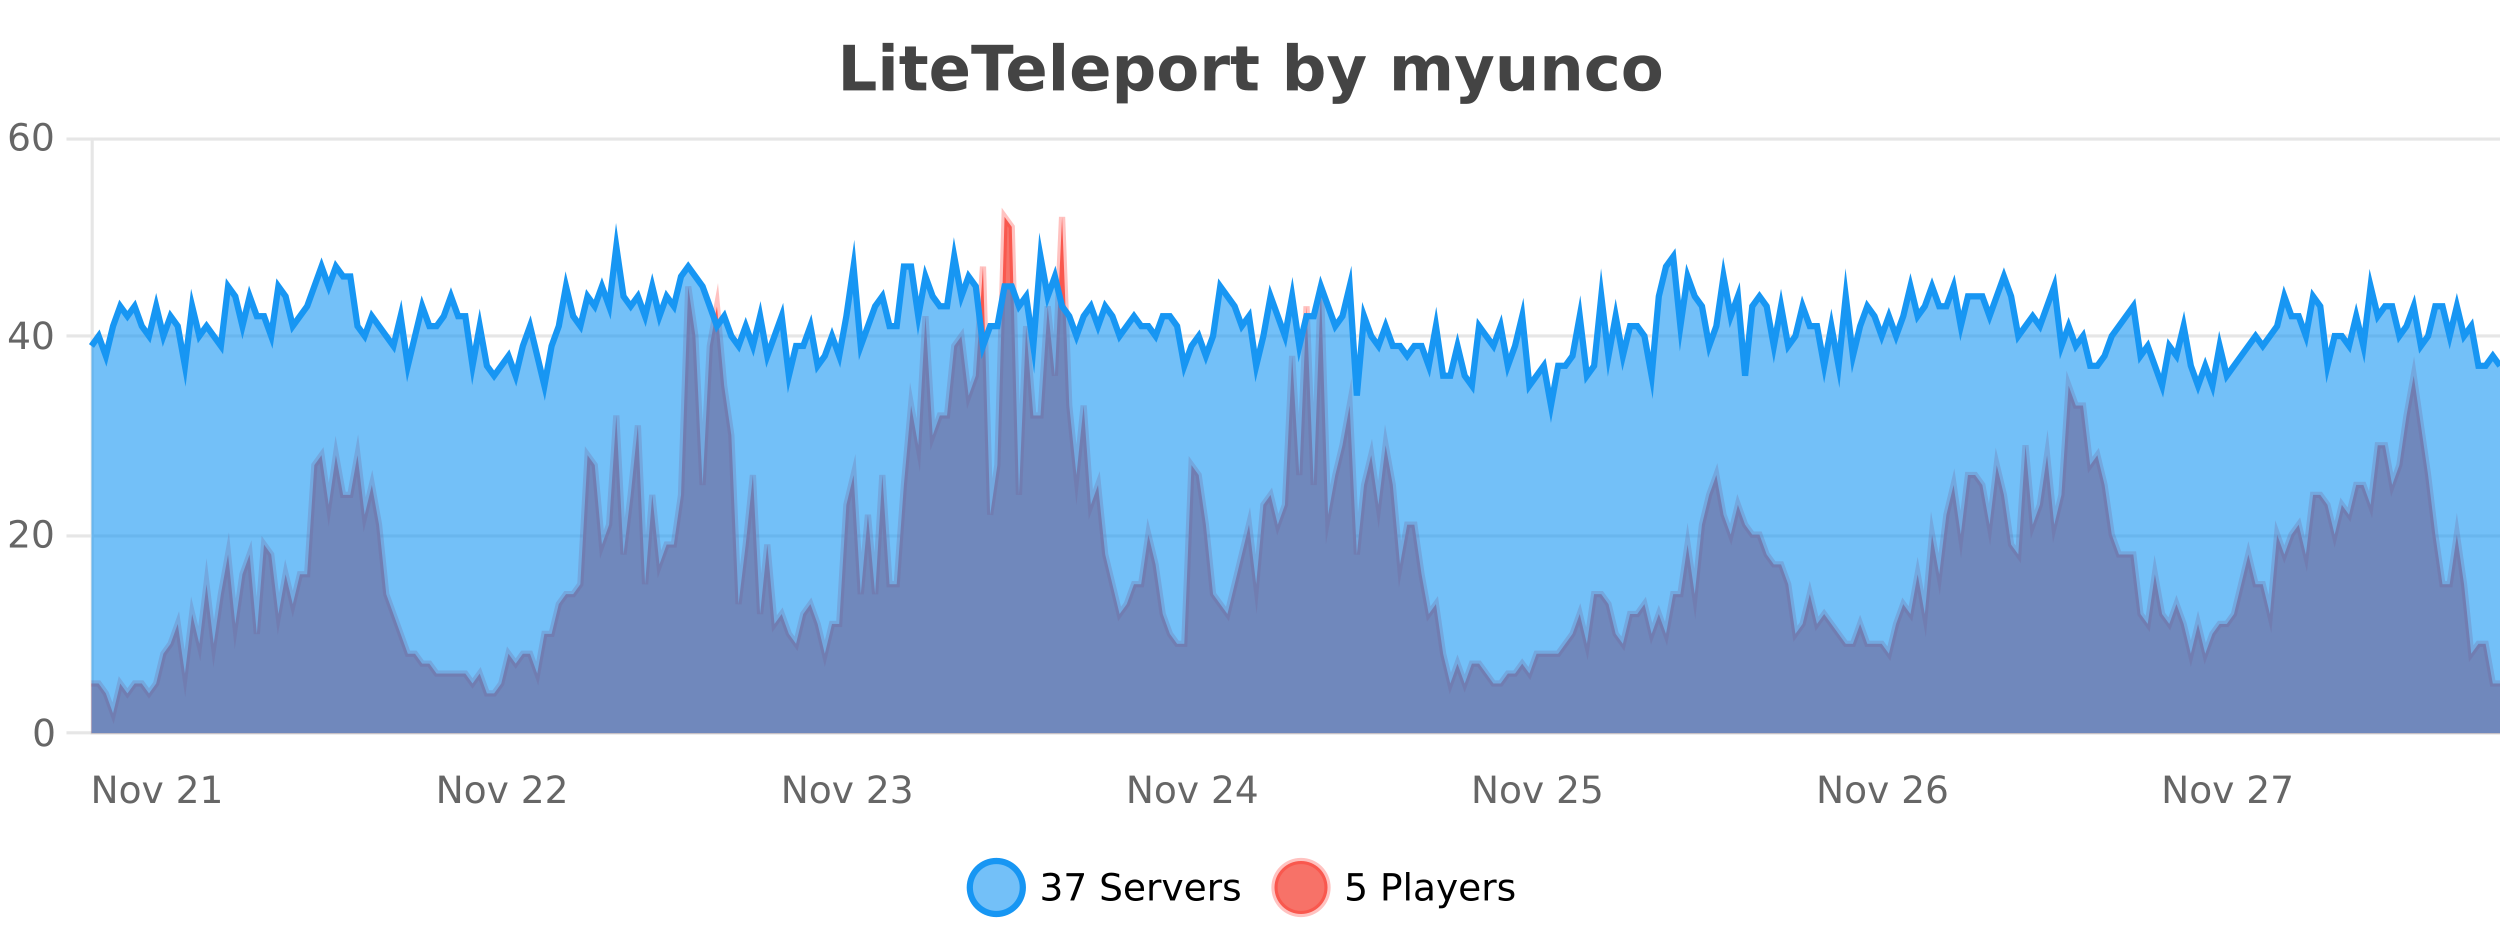 <?xml version="1.0" encoding="UTF-8"?>
<svg xmlns="http://www.w3.org/2000/svg" xmlns:xlink="http://www.w3.org/1999/xlink" width="800pt" height="300pt" viewBox="0 0 800 300" version="1.1">
<defs>
<clipPath id="clip1">
  <path d="M 282 263 L 356 263 L 356 300 L 282 300 Z M 282 263 "/>
</clipPath>
<clipPath id="clip2">
  <path d="M 379 263 L 454 263 L 454 300 L 379 300 Z M 379 263 "/>
</clipPath>
<clipPath id="clip3">
  <path d="M 29.27 69 L 800 69 L 800 234.602 L 29.27 234.602 Z M 29.27 69 "/>
</clipPath>
<clipPath id="clip4">
  <path d="M 28.27 43 L 800 43 L 800 235.602 L 28.27 235.602 Z M 28.27 43 "/>
</clipPath>
<clipPath id="clip5">
  <path d="M 29.27 78 L 800 78 L 800 234.602 L 29.27 234.602 Z M 29.27 78 "/>
</clipPath>
<clipPath id="clip6">
  <path d="M 28.27 50 L 800 50 L 800 159 L 28.27 159 Z M 28.27 50 "/>
</clipPath>
</defs>
<g id="surface451771">
<rect x="0" y="0" width="800" height="300" style="fill:rgb(100%,100%,100%);fill-opacity:1;stroke:none;"/>
<path style="fill:none;stroke-width:1;stroke-linecap:butt;stroke-linejoin:miter;stroke:rgb(0%,0%,0%);stroke-opacity:0.098;stroke-miterlimit:10;" d="M 30 234.5 L 800 234.5 "/>
<path style="fill:none;stroke-width:1;stroke-linecap:butt;stroke-linejoin:miter;stroke:rgb(0%,0%,0%);stroke-opacity:0.098;stroke-miterlimit:10;" d="M 21.27 234.5 L 29 234.5 "/>
<path style="fill:none;stroke-width:1;stroke-linecap:butt;stroke-linejoin:miter;stroke:rgb(0%,0%,0%);stroke-opacity:0.098;stroke-miterlimit:10;" d="M 30 171.5 L 800 171.5 "/>
<path style="fill:none;stroke-width:1;stroke-linecap:butt;stroke-linejoin:miter;stroke:rgb(0%,0%,0%);stroke-opacity:0.098;stroke-miterlimit:10;" d="M 21.27 171.5 L 29 171.5 "/>
<path style="fill:none;stroke-width:1;stroke-linecap:butt;stroke-linejoin:miter;stroke:rgb(0%,0%,0%);stroke-opacity:0.098;stroke-miterlimit:10;" d="M 30 107.5 L 800 107.5 "/>
<path style="fill:none;stroke-width:1;stroke-linecap:butt;stroke-linejoin:miter;stroke:rgb(0%,0%,0%);stroke-opacity:0.098;stroke-miterlimit:10;" d="M 21.27 107.5 L 29 107.5 "/>
<path style="fill:none;stroke-width:1;stroke-linecap:butt;stroke-linejoin:miter;stroke:rgb(0%,0%,0%);stroke-opacity:0.098;stroke-miterlimit:10;" d="M 30 44.5 L 800 44.5 "/>
<path style="fill:none;stroke-width:1;stroke-linecap:butt;stroke-linejoin:miter;stroke:rgb(0%,0%,0%);stroke-opacity:0.098;stroke-miterlimit:10;" d="M 21.27 44.5 L 29 44.5 "/>
<path style=" stroke:none;fill-rule:nonzero;fill:rgb(9.02%,58.824%,95.294%);fill-opacity:0.6;" d="M 327.305 284 C 327.305 288.688 323.508 292.484 318.82 292.484 C 314.133 292.484 310.336 288.688 310.336 284 C 310.336 279.312 314.133 275.516 318.82 275.516 C 323.508 275.516 327.305 279.312 327.305 284 Z M 327.305 284 "/>
<g clip-path="url(#clip1)" clip-rule="nonzero">
<path style="fill:none;stroke-width:2;stroke-linecap:butt;stroke-linejoin:miter;stroke:rgb(9.02%,58.824%,95.294%);stroke-opacity:1;stroke-miterlimit:10;" d="M 327.305 284 C 327.305 288.688 323.508 292.484 318.82 292.484 C 314.133 292.484 310.336 288.688 310.336 284 C 310.336 279.312 314.133 275.516 318.82 275.516 C 323.508 275.516 327.305 279.312 327.305 284 Z M 327.305 284 "/>
</g>
<path style=" stroke:none;fill-rule:nonzero;fill:rgb(0%,0%,0%);fill-opacity:1;" d="M 337.508 283.438 C 338.07 283.562 338.508 283.82 338.82 284.203 C 339.141 284.578 339.305 285.047 339.305 285.609 C 339.305 286.477 339.008 287.148 338.414 287.625 C 337.82 288.094 336.977 288.328 335.883 288.328 C 335.516 288.328 335.137 288.289 334.742 288.219 C 334.355 288.148 333.961 288.039 333.555 287.891 L 333.555 286.75 C 333.875 286.938 334.23 287.086 334.617 287.188 C 335.012 287.281 335.422 287.328 335.852 287.328 C 336.59 287.328 337.152 287.184 337.539 286.891 C 337.934 286.602 338.133 286.172 338.133 285.609 C 338.133 285.102 337.949 284.699 337.586 284.406 C 337.219 284.117 336.719 283.969 336.086 283.969 L 335.055 283.969 L 335.055 283 L 336.133 283 C 336.703 283 337.148 282.887 337.461 282.656 C 337.773 282.418 337.93 282.078 337.93 281.641 C 337.93 281.195 337.766 280.852 337.445 280.609 C 337.133 280.371 336.68 280.25 336.086 280.25 C 335.75 280.25 335.398 280.289 335.023 280.359 C 334.656 280.422 334.25 280.527 333.805 280.672 L 333.805 279.625 C 334.262 279.5 334.684 279.406 335.07 279.344 C 335.465 279.281 335.836 279.25 336.18 279.25 C 337.086 279.25 337.797 279.453 338.32 279.859 C 338.84 280.266 339.102 280.82 339.102 281.516 C 339.102 282.008 338.961 282.418 338.68 282.75 C 338.406 283.086 338.016 283.312 337.508 283.438 Z M 341.254 279.406 L 346.879 279.406 L 346.879 279.906 L 343.707 288.156 L 342.473 288.156 L 345.457 280.406 L 341.254 280.406 Z M 358.141 279.688 L 358.141 280.844 C 357.691 280.637 357.266 280.48 356.859 280.375 C 356.461 280.262 356.082 280.203 355.719 280.203 C 355.07 280.203 354.57 280.328 354.219 280.578 C 353.875 280.828 353.703 281.188 353.703 281.656 C 353.703 282.043 353.816 282.336 354.047 282.531 C 354.273 282.73 354.719 282.887 355.375 283 L 356.078 283.156 C 356.961 283.324 357.613 283.621 358.031 284.047 C 358.457 284.465 358.672 285.027 358.672 285.734 C 358.672 286.59 358.383 287.234 357.812 287.672 C 357.25 288.109 356.414 288.328 355.312 288.328 C 354.906 288.328 354.469 288.281 354 288.188 C 353.531 288.094 353.047 287.953 352.547 287.766 L 352.547 286.547 C 353.023 286.82 353.492 287.023 353.953 287.156 C 354.422 287.293 354.875 287.359 355.312 287.359 C 355.988 287.359 356.508 287.23 356.875 286.969 C 357.25 286.699 357.438 286.32 357.438 285.828 C 357.438 285.402 357.301 285.07 357.031 284.828 C 356.77 284.578 356.336 284.398 355.734 284.281 L 355.016 284.141 C 354.129 283.965 353.488 283.688 353.094 283.312 C 352.707 282.938 352.516 282.418 352.516 281.75 C 352.516 280.969 352.785 280.359 353.328 279.922 C 353.867 279.477 354.617 279.25 355.578 279.25 C 355.992 279.25 356.41 279.289 356.828 279.359 C 357.254 279.434 357.691 279.543 358.141 279.688 Z M 366.086 284.609 L 366.086 285.125 L 361.117 285.125 C 361.168 285.875 361.391 286.445 361.789 286.828 C 362.195 287.215 362.75 287.406 363.461 287.406 C 363.875 287.406 364.277 287.359 364.664 287.266 C 365.059 287.164 365.449 287.008 365.836 286.797 L 365.836 287.828 C 365.438 287.984 365.039 288.105 364.633 288.188 C 364.227 288.281 363.812 288.328 363.398 288.328 C 362.355 288.328 361.527 288.027 360.914 287.422 C 360.297 286.809 359.992 285.98 359.992 284.938 C 359.992 283.867 360.281 283.016 360.867 282.391 C 361.449 281.758 362.23 281.438 363.211 281.438 C 364.094 281.438 364.793 281.727 365.305 282.297 C 365.824 282.859 366.086 283.633 366.086 284.609 Z M 365.008 284.281 C 364.996 283.699 364.828 283.23 364.508 282.875 C 364.184 282.523 363.758 282.344 363.227 282.344 C 362.621 282.344 362.137 282.516 361.773 282.859 C 361.418 283.203 361.215 283.684 361.164 284.297 Z M 371.656 282.594 C 371.531 282.531 371.395 282.484 371.25 282.453 C 371.113 282.414 370.957 282.391 370.781 282.391 C 370.176 282.391 369.707 282.59 369.375 282.984 C 369.051 283.383 368.891 283.953 368.891 284.703 L 368.891 288.156 L 367.812 288.156 L 367.812 281.594 L 368.891 281.594 L 368.891 282.609 C 369.117 282.215 369.414 281.922 369.781 281.734 C 370.145 281.539 370.586 281.438 371.109 281.438 C 371.18 281.438 371.258 281.445 371.344 281.453 C 371.438 281.465 371.535 281.48 371.641 281.5 Z M 372.012 281.594 L 373.152 281.594 L 375.199 287.094 L 377.262 281.594 L 378.402 281.594 L 375.934 288.156 L 374.465 288.156 Z M 385.504 284.609 L 385.504 285.125 L 380.535 285.125 C 380.586 285.875 380.809 286.445 381.207 286.828 C 381.613 287.215 382.168 287.406 382.879 287.406 C 383.293 287.406 383.695 287.359 384.082 287.266 C 384.477 287.164 384.867 287.008 385.254 286.797 L 385.254 287.828 C 384.855 287.984 384.457 288.105 384.051 288.188 C 383.645 288.281 383.23 288.328 382.816 288.328 C 381.773 288.328 380.945 288.027 380.332 287.422 C 379.715 286.809 379.41 285.98 379.41 284.938 C 379.41 283.867 379.699 283.016 380.285 282.391 C 380.867 281.758 381.648 281.438 382.629 281.438 C 383.512 281.438 384.211 281.727 384.723 282.297 C 385.242 282.859 385.504 283.633 385.504 284.609 Z M 384.426 284.281 C 384.414 283.699 384.246 283.23 383.926 282.875 C 383.602 282.523 383.176 282.344 382.645 282.344 C 382.039 282.344 381.555 282.516 381.191 282.859 C 380.836 283.203 380.633 283.684 380.582 284.297 Z M 391.074 282.594 C 390.949 282.531 390.812 282.484 390.668 282.453 C 390.531 282.414 390.375 282.391 390.199 282.391 C 389.594 282.391 389.125 282.59 388.793 282.984 C 388.469 283.383 388.309 283.953 388.309 284.703 L 388.309 288.156 L 387.23 288.156 L 387.23 281.594 L 388.309 281.594 L 388.309 282.609 C 388.535 282.215 388.832 281.922 389.199 281.734 C 389.562 281.539 390.004 281.438 390.527 281.438 C 390.598 281.438 390.676 281.445 390.762 281.453 C 390.855 281.465 390.953 281.48 391.059 281.5 Z M 396.383 281.781 L 396.383 282.812 C 396.078 282.656 395.762 282.543 395.43 282.469 C 395.105 282.387 394.766 282.344 394.414 282.344 C 393.883 282.344 393.48 282.43 393.211 282.594 C 392.938 282.75 392.805 282.996 392.805 283.328 C 392.805 283.578 392.898 283.777 393.086 283.922 C 393.281 284.059 393.672 284.188 394.258 284.312 L 394.617 284.406 C 395.387 284.562 395.934 284.793 396.258 285.094 C 396.578 285.398 396.742 285.812 396.742 286.344 C 396.742 286.961 396.496 287.445 396.008 287.797 C 395.527 288.152 394.867 288.328 394.023 288.328 C 393.668 288.328 393.297 288.289 392.914 288.219 C 392.539 288.156 392.141 288.059 391.727 287.922 L 391.727 286.797 C 392.121 287.008 392.512 287.164 392.898 287.266 C 393.281 287.371 393.668 287.422 394.055 287.422 C 394.555 287.422 394.938 287.34 395.211 287.172 C 395.492 286.996 395.633 286.746 395.633 286.422 C 395.633 286.133 395.531 285.906 395.336 285.75 C 395.137 285.594 394.703 285.445 394.039 285.297 L 393.664 285.219 C 392.996 285.074 392.512 284.855 392.211 284.562 C 391.918 284.273 391.773 283.875 391.773 283.375 C 391.773 282.75 391.992 282.273 392.43 281.938 C 392.867 281.605 393.484 281.438 394.289 281.438 C 394.684 281.438 395.059 281.469 395.414 281.531 C 395.766 281.586 396.09 281.668 396.383 281.781 Z M 328.82 277.016 "/>
<path style=" stroke:none;fill-rule:nonzero;fill:rgb(96.863%,44.706%,40.784%);fill-opacity:1;" d="M 424.809 284 C 424.809 288.688 421.008 292.484 416.32 292.484 C 411.637 292.484 407.836 288.688 407.836 284 C 407.836 279.312 411.637 275.516 416.32 275.516 C 421.008 275.516 424.809 279.312 424.809 284 Z M 424.809 284 "/>
<g clip-path="url(#clip2)" clip-rule="nonzero">
<path style="fill:none;stroke-width:2;stroke-linecap:butt;stroke-linejoin:miter;stroke:rgb(100%,4.706%,0%);stroke-opacity:0.247;stroke-miterlimit:10;" d="M 424.809 284 C 424.809 288.688 421.008 292.484 416.32 292.484 C 411.637 292.484 407.836 288.688 407.836 284 C 407.836 279.312 411.637 275.516 416.32 275.516 C 421.008 275.516 424.809 279.312 424.809 284 Z M 424.809 284 "/>
</g>
<path style=" stroke:none;fill-rule:nonzero;fill:rgb(0%,0%,0%);fill-opacity:1;" d="M 431.43 279.406 L 436.07 279.406 L 436.07 280.406 L 432.508 280.406 L 432.508 282.547 C 432.684 282.484 432.855 282.445 433.023 282.422 C 433.199 282.391 433.371 282.375 433.539 282.375 C 434.516 282.375 435.293 282.648 435.867 283.188 C 436.438 283.719 436.727 284.438 436.727 285.344 C 436.727 286.293 436.43 287.027 435.836 287.547 C 435.25 288.07 434.43 288.328 433.367 288.328 C 432.992 288.328 432.609 288.297 432.227 288.234 C 431.852 288.172 431.461 288.078 431.055 287.953 L 431.055 286.766 C 431.406 286.953 431.773 287.094 432.148 287.188 C 432.523 287.281 432.918 287.328 433.336 287.328 C 434.012 287.328 434.547 287.152 434.945 286.797 C 435.34 286.445 435.539 285.961 435.539 285.344 C 435.539 284.742 435.34 284.262 434.945 283.906 C 434.547 283.555 434.012 283.375 433.336 283.375 C 433.023 283.375 432.703 283.414 432.383 283.484 C 432.07 283.547 431.75 283.652 431.43 283.797 Z M 443.945 280.375 L 443.945 283.672 L 445.43 283.672 C 445.98 283.672 446.406 283.531 446.711 283.25 C 447.012 282.961 447.164 282.547 447.164 282.016 C 447.164 281.496 447.012 281.094 446.711 280.812 C 446.406 280.523 445.98 280.375 445.43 280.375 Z M 442.758 279.406 L 445.43 279.406 C 446.418 279.406 447.164 279.633 447.664 280.078 C 448.164 280.516 448.414 281.164 448.414 282.016 C 448.414 282.883 448.164 283.539 447.664 283.984 C 447.164 284.422 446.418 284.641 445.43 284.641 L 443.945 284.641 L 443.945 288.156 L 442.758 288.156 Z M 449.945 279.031 L 451.023 279.031 L 451.023 288.156 L 449.945 288.156 Z M 456.266 284.859 C 455.398 284.859 454.797 284.961 454.453 285.156 C 454.117 285.355 453.953 285.695 453.953 286.172 C 453.953 286.559 454.078 286.867 454.328 287.094 C 454.586 287.312 454.93 287.422 455.359 287.422 C 455.961 287.422 456.441 287.215 456.797 286.797 C 457.16 286.371 457.344 285.805 457.344 285.094 L 457.344 284.859 Z M 458.422 284.406 L 458.422 288.156 L 457.344 288.156 L 457.344 287.156 C 457.094 287.555 456.785 287.852 456.422 288.047 C 456.055 288.234 455.609 288.328 455.078 288.328 C 454.398 288.328 453.863 288.141 453.469 287.766 C 453.07 287.383 452.875 286.875 452.875 286.25 C 452.875 285.512 453.117 284.953 453.609 284.578 C 454.109 284.203 454.848 284.016 455.828 284.016 L 457.344 284.016 L 457.344 283.906 C 457.344 283.406 457.176 283.023 456.844 282.75 C 456.52 282.48 456.066 282.344 455.484 282.344 C 455.109 282.344 454.738 282.391 454.375 282.484 C 454.02 282.578 453.68 282.715 453.359 282.891 L 453.359 281.891 C 453.754 281.734 454.133 281.621 454.5 281.547 C 454.875 281.477 455.238 281.438 455.594 281.438 C 456.539 281.438 457.25 281.684 457.719 282.172 C 458.188 282.664 458.422 283.406 458.422 284.406 Z M 463.367 288.766 C 463.062 289.547 462.766 290.055 462.477 290.297 C 462.184 290.535 461.797 290.656 461.32 290.656 L 460.461 290.656 L 460.461 289.75 L 461.086 289.75 C 461.387 289.75 461.617 289.676 461.773 289.531 C 461.938 289.395 462.121 289.066 462.32 288.547 L 462.523 288.047 L 459.867 281.594 L 461.008 281.594 L 463.055 286.719 L 465.117 281.594 L 466.258 281.594 Z M 473.359 284.609 L 473.359 285.125 L 468.391 285.125 C 468.441 285.875 468.664 286.445 469.062 286.828 C 469.469 287.215 470.023 287.406 470.734 287.406 C 471.148 287.406 471.551 287.359 471.938 287.266 C 472.332 287.164 472.723 287.008 473.109 286.797 L 473.109 287.828 C 472.711 287.984 472.312 288.105 471.906 288.188 C 471.5 288.281 471.086 288.328 470.672 288.328 C 469.629 288.328 468.801 288.027 468.188 287.422 C 467.57 286.809 467.266 285.98 467.266 284.938 C 467.266 283.867 467.555 283.016 468.141 282.391 C 468.723 281.758 469.504 281.438 470.484 281.438 C 471.367 281.438 472.066 281.727 472.578 282.297 C 473.098 282.859 473.359 283.633 473.359 284.609 Z M 472.281 284.281 C 472.27 283.699 472.102 283.23 471.781 282.875 C 471.457 282.523 471.031 282.344 470.5 282.344 C 469.895 282.344 469.41 282.516 469.047 282.859 C 468.691 283.203 468.488 283.684 468.438 284.297 Z M 478.93 282.594 C 478.805 282.531 478.668 282.484 478.523 282.453 C 478.387 282.414 478.23 282.391 478.055 282.391 C 477.449 282.391 476.98 282.59 476.648 282.984 C 476.324 283.383 476.164 283.953 476.164 284.703 L 476.164 288.156 L 475.086 288.156 L 475.086 281.594 L 476.164 281.594 L 476.164 282.609 C 476.391 282.215 476.688 281.922 477.055 281.734 C 477.418 281.539 477.859 281.438 478.383 281.438 C 478.453 281.438 478.531 281.445 478.617 281.453 C 478.711 281.465 478.809 281.48 478.914 281.5 Z M 484.238 281.781 L 484.238 282.812 C 483.934 282.656 483.617 282.543 483.285 282.469 C 482.961 282.387 482.621 282.344 482.27 282.344 C 481.738 282.344 481.336 282.43 481.066 282.594 C 480.793 282.75 480.66 282.996 480.66 283.328 C 480.66 283.578 480.754 283.777 480.941 283.922 C 481.137 284.059 481.527 284.188 482.113 284.312 L 482.473 284.406 C 483.242 284.562 483.789 284.793 484.113 285.094 C 484.434 285.398 484.598 285.812 484.598 286.344 C 484.598 286.961 484.352 287.445 483.863 287.797 C 483.383 288.152 482.723 288.328 481.879 288.328 C 481.523 288.328 481.152 288.289 480.77 288.219 C 480.395 288.156 479.996 288.059 479.582 287.922 L 479.582 286.797 C 479.977 287.008 480.367 287.164 480.754 287.266 C 481.137 287.371 481.523 287.422 481.91 287.422 C 482.41 287.422 482.793 287.34 483.066 287.172 C 483.348 286.996 483.488 286.746 483.488 286.422 C 483.488 286.133 483.387 285.906 483.191 285.75 C 482.992 285.594 482.559 285.445 481.895 285.297 L 481.52 285.219 C 480.852 285.074 480.367 284.855 480.066 284.562 C 479.773 284.273 479.629 283.875 479.629 283.375 C 479.629 282.75 479.848 282.273 480.285 281.938 C 480.723 281.605 481.34 281.438 482.145 281.438 C 482.539 281.438 482.914 281.469 483.27 281.531 C 483.621 281.586 483.945 281.668 484.238 281.781 Z M 426.32 277.016 "/>
<path style=" stroke:none;fill-rule:nonzero;fill:rgb(26.667%,26.667%,26.667%);fill-opacity:1;" d="M 269.844 14.344 L 273.594 14.344 L 273.594 26.078 L 280.203 26.078 L 280.203 28.922 L 269.844 28.922 Z M 282.43 17.984 L 285.914 17.984 L 285.914 28.922 L 282.43 28.922 Z M 282.43 13.719 L 285.914 13.719 L 285.914 16.578 L 282.43 16.578 Z M 293.102 14.875 L 293.102 17.984 L 296.711 17.984 L 296.711 20.484 L 293.102 20.484 L 293.102 25.125 C 293.102 25.637 293.199 25.98 293.398 26.156 C 293.605 26.336 294.008 26.422 294.602 26.422 L 296.398 26.422 L 296.398 28.922 L 293.398 28.922 C 292.023 28.922 291.043 28.637 290.461 28.062 C 289.887 27.48 289.602 26.5 289.602 25.125 L 289.602 20.484 L 287.867 20.484 L 287.867 17.984 L 289.602 17.984 L 289.602 14.875 Z M 309.754 23.422 L 309.754 24.422 L 301.582 24.422 C 301.664 25.246 301.961 25.859 302.473 26.266 C 302.98 26.672 303.691 26.875 304.598 26.875 C 305.336 26.875 306.09 26.766 306.863 26.547 C 307.633 26.328 308.426 26 309.238 25.562 L 309.238 28.25 C 308.414 28.562 307.586 28.797 306.754 28.953 C 305.93 29.117 305.105 29.203 304.285 29.203 C 302.305 29.203 300.762 28.703 299.66 27.703 C 298.566 26.695 298.02 25.281 298.02 23.469 C 298.02 21.68 298.555 20.273 299.629 19.25 C 300.711 18.23 302.195 17.719 304.082 17.719 C 305.801 17.719 307.176 18.242 308.207 19.281 C 309.238 20.312 309.754 21.695 309.754 23.422 Z M 306.16 22.266 C 306.16 21.602 305.965 21.062 305.582 20.656 C 305.195 20.25 304.691 20.047 304.066 20.047 C 303.387 20.047 302.836 20.242 302.41 20.625 C 301.992 21 301.73 21.547 301.629 22.266 Z M 310.82 14.344 L 324.258 14.344 L 324.258 17.188 L 319.43 17.188 L 319.43 28.922 L 315.664 28.922 L 315.664 17.188 L 310.82 17.188 Z M 334.305 23.422 L 334.305 24.422 L 326.133 24.422 C 326.215 25.246 326.512 25.859 327.023 26.266 C 327.531 26.672 328.242 26.875 329.148 26.875 C 329.887 26.875 330.641 26.766 331.414 26.547 C 332.184 26.328 332.977 26 333.789 25.562 L 333.789 28.25 C 332.965 28.562 332.137 28.797 331.305 28.953 C 330.48 29.117 329.656 29.203 328.836 29.203 C 326.855 29.203 325.312 28.703 324.211 27.703 C 323.117 26.695 322.57 25.281 322.57 23.469 C 322.57 21.68 323.105 20.273 324.18 19.25 C 325.262 18.23 326.746 17.719 328.633 17.719 C 330.352 17.719 331.727 18.242 332.758 19.281 C 333.789 20.312 334.305 21.695 334.305 23.422 Z M 330.711 22.266 C 330.711 21.602 330.516 21.062 330.133 20.656 C 329.746 20.25 329.242 20.047 328.617 20.047 C 327.938 20.047 327.387 20.242 326.961 20.625 C 326.543 21 326.281 21.547 326.18 22.266 Z M 336.961 13.719 L 340.445 13.719 L 340.445 28.922 L 336.961 28.922 Z M 354.727 23.422 L 354.727 24.422 L 346.555 24.422 C 346.637 25.246 346.934 25.859 347.445 26.266 C 347.953 26.672 348.664 26.875 349.57 26.875 C 350.309 26.875 351.062 26.766 351.836 26.547 C 352.605 26.328 353.398 26 354.211 25.562 L 354.211 28.25 C 353.387 28.562 352.559 28.797 351.727 28.953 C 350.902 29.117 350.078 29.203 349.258 29.203 C 347.277 29.203 345.734 28.703 344.633 27.703 C 343.539 26.695 342.992 25.281 342.992 23.469 C 342.992 21.68 343.527 20.273 344.602 19.25 C 345.684 18.23 347.168 17.719 349.055 17.719 C 350.773 17.719 352.148 18.242 353.18 19.281 C 354.211 20.312 354.727 21.695 354.727 23.422 Z M 351.133 22.266 C 351.133 21.602 350.938 21.062 350.555 20.656 C 350.168 20.25 349.664 20.047 349.039 20.047 C 348.359 20.047 347.809 20.242 347.383 20.625 C 346.965 21 346.703 21.547 346.602 22.266 Z M 360.867 27.344 L 360.867 33.078 L 357.383 33.078 L 357.383 17.984 L 360.867 17.984 L 360.867 19.578 C 361.355 18.945 361.891 18.477 362.477 18.172 C 363.059 17.871 363.73 17.719 364.492 17.719 C 365.844 17.719 366.953 18.258 367.82 19.328 C 368.684 20.402 369.117 21.781 369.117 23.469 C 369.117 25.148 368.684 26.523 367.82 27.594 C 366.953 28.668 365.844 29.203 364.492 29.203 C 363.73 29.203 363.059 29.051 362.477 28.75 C 361.891 28.449 361.355 27.98 360.867 27.344 Z M 363.195 20.266 C 362.445 20.266 361.867 20.543 361.461 21.094 C 361.062 21.637 360.867 22.43 360.867 23.469 C 360.867 24.5 361.062 25.293 361.461 25.844 C 361.867 26.398 362.445 26.672 363.195 26.672 C 363.945 26.672 364.516 26.402 364.914 25.859 C 365.309 25.309 365.508 24.512 365.508 23.469 C 365.508 22.43 365.309 21.637 364.914 21.094 C 364.516 20.543 363.945 20.266 363.195 20.266 Z M 376.902 20.219 C 376.121 20.219 375.527 20.5 375.121 21.062 C 374.715 21.617 374.512 22.418 374.512 23.469 C 374.512 24.512 374.715 25.312 375.121 25.875 C 375.527 26.43 376.121 26.703 376.902 26.703 C 377.66 26.703 378.238 26.43 378.637 25.875 C 379.043 25.312 379.246 24.512 379.246 23.469 C 379.246 22.418 379.043 21.617 378.637 21.062 C 378.238 20.5 377.66 20.219 376.902 20.219 Z M 376.902 17.719 C 378.777 17.719 380.238 18.23 381.293 19.25 C 382.355 20.262 382.887 21.668 382.887 23.469 C 382.887 25.262 382.355 26.668 381.293 27.688 C 380.238 28.699 378.777 29.203 376.902 29.203 C 375.004 29.203 373.527 28.699 372.465 27.688 C 371.402 26.668 370.871 25.262 370.871 23.469 C 370.871 21.668 371.402 20.262 372.465 19.25 C 373.527 18.23 375.004 17.719 376.902 17.719 Z M 393.562 20.969 C 393.25 20.824 392.941 20.719 392.641 20.656 C 392.336 20.586 392.035 20.547 391.734 20.547 C 390.828 20.547 390.129 20.836 389.641 21.406 C 389.16 21.98 388.922 22.805 388.922 23.875 L 388.922 28.922 L 385.438 28.922 L 385.438 17.984 L 388.922 17.984 L 388.922 19.781 C 389.367 19.062 389.883 18.543 390.469 18.219 C 391.051 17.887 391.75 17.719 392.562 17.719 C 392.688 17.719 392.816 17.727 392.953 17.734 C 393.086 17.746 393.285 17.766 393.547 17.797 Z M 399.117 14.875 L 399.117 17.984 L 402.727 17.984 L 402.727 20.484 L 399.117 20.484 L 399.117 25.125 C 399.117 25.637 399.215 25.98 399.414 26.156 C 399.621 26.336 400.023 26.422 400.617 26.422 L 402.414 26.422 L 402.414 28.922 L 399.414 28.922 C 398.039 28.922 397.059 28.637 396.477 28.062 C 395.902 27.48 395.617 26.5 395.617 25.125 L 395.617 20.484 L 393.883 20.484 L 393.883 17.984 L 395.617 17.984 L 395.617 14.875 Z M 417.641 26.672 C 418.391 26.672 418.961 26.402 419.359 25.859 C 419.754 25.309 419.953 24.512 419.953 23.469 C 419.953 22.43 419.754 21.637 419.359 21.094 C 418.961 20.543 418.391 20.266 417.641 20.266 C 416.891 20.266 416.312 20.543 415.906 21.094 C 415.508 21.637 415.312 22.43 415.312 23.469 C 415.312 24.5 415.508 25.293 415.906 25.844 C 416.312 26.398 416.891 26.672 417.641 26.672 Z M 415.312 19.578 C 415.801 18.945 416.336 18.477 416.922 18.172 C 417.504 17.871 418.176 17.719 418.938 17.719 C 420.289 17.719 421.398 18.258 422.266 19.328 C 423.129 20.402 423.562 21.781 423.562 23.469 C 423.562 25.148 423.129 26.523 422.266 27.594 C 421.398 28.668 420.289 29.203 418.938 29.203 C 418.176 29.203 417.504 29.051 416.922 28.75 C 416.336 28.449 415.801 27.98 415.312 27.344 L 415.312 28.922 L 411.828 28.922 L 411.828 13.719 L 415.312 13.719 Z M 424.703 17.984 L 428.188 17.984 L 431.141 25.406 L 433.641 17.984 L 437.125 17.984 L 432.531 29.953 C 432.07 31.172 431.531 32.02 430.906 32.5 C 430.289 32.988 429.484 33.234 428.484 33.234 L 426.453 33.234 L 426.453 30.938 L 427.547 30.938 C 428.141 30.938 428.57 30.844 428.844 30.656 C 429.113 30.469 429.32 30.129 429.469 29.641 L 429.578 29.344 Z M 456.266 19.797 C 456.711 19.121 457.238 18.605 457.844 18.25 C 458.457 17.898 459.129 17.719 459.859 17.719 C 461.109 17.719 462.062 18.109 462.719 18.891 C 463.383 19.664 463.719 20.789 463.719 22.266 L 463.719 28.922 L 460.203 28.922 L 460.203 23.219 C 460.203 23.137 460.203 23.047 460.203 22.953 C 460.211 22.859 460.219 22.73 460.219 22.562 C 460.219 21.793 460.102 21.234 459.875 20.891 C 459.645 20.539 459.273 20.359 458.766 20.359 C 458.109 20.359 457.598 20.637 457.234 21.188 C 456.867 21.73 456.68 22.516 456.672 23.547 L 456.672 28.922 L 453.156 28.922 L 453.156 23.219 C 453.156 22.012 453.051 21.234 452.844 20.891 C 452.633 20.539 452.266 20.359 451.734 20.359 C 451.055 20.359 450.535 20.637 450.172 21.188 C 449.805 21.73 449.625 22.516 449.625 23.547 L 449.625 28.922 L 446.109 28.922 L 446.109 17.984 L 449.625 17.984 L 449.625 19.578 C 450.062 18.965 450.555 18.5 451.109 18.188 C 451.66 17.875 452.273 17.719 452.953 17.719 C 453.703 17.719 454.367 17.902 454.953 18.266 C 455.535 18.633 455.973 19.141 456.266 19.797 Z M 465.547 17.984 L 469.031 17.984 L 471.984 25.406 L 474.484 17.984 L 477.969 17.984 L 473.375 29.953 C 472.914 31.172 472.375 32.02 471.75 32.5 C 471.133 32.988 470.328 33.234 469.328 33.234 L 467.297 33.234 L 467.297 30.938 L 468.391 30.938 C 468.984 30.938 469.414 30.844 469.688 30.656 C 469.957 30.469 470.164 30.129 470.312 29.641 L 470.422 29.344 Z M 479.895 24.656 L 479.895 17.984 L 483.41 17.984 L 483.41 19.078 C 483.41 19.672 483.402 20.418 483.395 21.312 C 483.395 22.211 483.395 22.805 483.395 23.094 C 483.395 23.98 483.414 24.617 483.457 25 C 483.508 25.387 483.586 25.668 483.691 25.844 C 483.836 26.074 484.023 26.25 484.254 26.375 C 484.48 26.5 484.746 26.562 485.051 26.562 C 485.777 26.562 486.352 26.281 486.77 25.719 C 487.184 25.156 487.395 24.383 487.395 23.391 L 487.395 17.984 L 490.895 17.984 L 490.895 28.922 L 487.395 28.922 L 487.395 27.344 C 486.863 27.98 486.301 28.449 485.707 28.75 C 485.121 29.051 484.477 29.203 483.77 29.203 C 482.508 29.203 481.543 28.82 480.879 28.047 C 480.223 27.266 479.895 26.137 479.895 24.656 Z M 505.242 22.266 L 505.242 28.922 L 501.727 28.922 L 501.727 23.828 C 501.727 22.883 501.703 22.23 501.664 21.875 C 501.621 21.512 501.547 21.246 501.445 21.078 C 501.309 20.852 501.121 20.672 500.883 20.547 C 500.652 20.422 500.387 20.359 500.086 20.359 C 499.355 20.359 498.781 20.641 498.367 21.203 C 497.949 21.766 497.742 22.547 497.742 23.547 L 497.742 28.922 L 494.258 28.922 L 494.258 17.984 L 497.742 17.984 L 497.742 19.578 C 498.273 18.945 498.836 18.477 499.43 18.172 C 500.023 17.871 500.672 17.719 501.383 17.719 C 502.652 17.719 503.609 18.109 504.258 18.891 C 504.914 19.664 505.242 20.789 505.242 22.266 Z M 517.324 18.328 L 517.324 21.172 C 516.855 20.852 516.379 20.609 515.902 20.453 C 515.422 20.297 514.922 20.219 514.402 20.219 C 513.434 20.219 512.672 20.508 512.121 21.078 C 511.578 21.641 511.309 22.438 511.309 23.469 C 511.309 24.492 511.578 25.289 512.121 25.859 C 512.672 26.422 513.434 26.703 514.402 26.703 C 514.953 26.703 515.473 26.625 515.965 26.469 C 516.453 26.305 516.906 26.059 517.324 25.734 L 517.324 28.594 C 516.781 28.805 516.23 28.953 515.668 29.047 C 515.105 29.148 514.535 29.203 513.965 29.203 C 511.996 29.203 510.453 28.699 509.34 27.688 C 508.223 26.68 507.668 25.273 507.668 23.469 C 507.668 21.656 508.223 20.246 509.34 19.234 C 510.453 18.227 511.996 17.719 513.965 17.719 C 514.535 17.719 515.098 17.773 515.652 17.875 C 516.215 17.969 516.77 18.121 517.324 18.328 Z M 525.555 20.219 C 524.773 20.219 524.18 20.5 523.773 21.062 C 523.367 21.617 523.164 22.418 523.164 23.469 C 523.164 24.512 523.367 25.312 523.773 25.875 C 524.18 26.43 524.773 26.703 525.555 26.703 C 526.312 26.703 526.891 26.43 527.289 25.875 C 527.695 25.312 527.898 24.512 527.898 23.469 C 527.898 22.418 527.695 21.617 527.289 21.062 C 526.891 20.5 526.312 20.219 525.555 20.219 Z M 525.555 17.719 C 527.43 17.719 528.891 18.23 529.945 19.25 C 531.008 20.262 531.539 21.668 531.539 23.469 C 531.539 25.262 531.008 26.668 529.945 27.688 C 528.891 28.699 527.43 29.203 525.555 29.203 C 523.656 29.203 522.18 28.699 521.117 27.688 C 520.055 26.668 519.523 25.262 519.523 23.469 C 519.523 21.668 520.055 20.262 521.117 19.25 C 522.18 18.23 523.656 17.719 525.555 17.719 Z M 268 10.359 "/>
<path style="fill:none;stroke-width:1;stroke-linecap:butt;stroke-linejoin:miter;stroke:rgb(0%,0%,0%);stroke-opacity:0.098;stroke-miterlimit:10;" d="M 29 234.5 L 801 234.5 "/>
<path style=" stroke:none;fill-rule:nonzero;fill:rgb(40%,40%,40%);fill-opacity:1;" d="M 30.148 248.203 L 31.742 248.203 L 35.633 255.516 L 35.633 248.203 L 36.773 248.203 L 36.773 256.953 L 35.18 256.953 L 31.305 249.641 L 31.305 256.953 L 30.148 256.953 Z M 41.625 251.141 C 41.051 251.141 40.594 251.371 40.25 251.828 C 39.914 252.277 39.75 252.891 39.75 253.672 C 39.75 254.465 39.914 255.086 40.25 255.531 C 40.582 255.98 41.039 256.203 41.625 256.203 C 42.195 256.203 42.648 255.98 42.984 255.531 C 43.328 255.074 43.5 254.453 43.5 253.672 C 43.5 252.902 43.328 252.289 42.984 251.828 C 42.648 251.371 42.195 251.141 41.625 251.141 Z M 41.625 250.234 C 42.562 250.234 43.297 250.543 43.828 251.156 C 44.367 251.762 44.641 252.602 44.641 253.672 C 44.641 254.746 44.367 255.59 43.828 256.203 C 43.297 256.82 42.562 257.125 41.625 257.125 C 40.688 257.125 39.945 256.82 39.406 256.203 C 38.875 255.59 38.609 254.746 38.609 253.672 C 38.609 252.602 38.875 251.762 39.406 251.156 C 39.945 250.543 40.688 250.234 41.625 250.234 Z M 45.656 250.391 L 46.797 250.391 L 48.844 255.891 L 50.906 250.391 L 52.047 250.391 L 49.578 256.953 L 48.109 256.953 Z M 58.508 255.953 L 62.648 255.953 L 62.648 256.953 L 57.086 256.953 L 57.086 255.953 C 57.531 255.496 58.141 254.875 58.914 254.094 C 59.695 253.305 60.184 252.793 60.383 252.562 C 60.766 252.148 61.031 251.793 61.18 251.5 C 61.336 251.199 61.414 250.906 61.414 250.625 C 61.414 250.156 61.246 249.777 60.914 249.484 C 60.59 249.195 60.168 249.047 59.648 249.047 C 59.273 249.047 58.875 249.109 58.461 249.234 C 58.055 249.359 57.617 249.559 57.148 249.828 L 57.148 248.625 C 57.625 248.438 58.07 248.297 58.477 248.203 C 58.891 248.102 59.273 248.047 59.617 248.047 C 60.523 248.047 61.246 248.277 61.789 248.734 C 62.328 249.184 62.602 249.789 62.602 250.547 C 62.602 250.902 62.531 251.242 62.398 251.562 C 62.262 251.887 62.016 252.266 61.664 252.703 C 61.559 252.82 61.246 253.148 60.727 253.688 C 60.203 254.23 59.465 254.984 58.508 255.953 Z M 65.328 255.953 L 67.266 255.953 L 67.266 249.281 L 65.156 249.703 L 65.156 248.625 L 67.25 248.203 L 68.438 248.203 L 68.438 255.953 L 70.375 255.953 L 70.375 256.953 L 65.328 256.953 Z M 28.977 245.816 "/>
<path style=" stroke:none;fill-rule:nonzero;fill:rgb(40%,40%,40%);fill-opacity:1;" d="M 140.582 248.203 L 142.176 248.203 L 146.066 255.516 L 146.066 248.203 L 147.207 248.203 L 147.207 256.953 L 145.613 256.953 L 141.738 249.641 L 141.738 256.953 L 140.582 256.953 Z M 152.059 251.141 C 151.484 251.141 151.027 251.371 150.684 251.828 C 150.348 252.277 150.184 252.891 150.184 253.672 C 150.184 254.465 150.348 255.086 150.684 255.531 C 151.016 255.98 151.473 256.203 152.059 256.203 C 152.629 256.203 153.082 255.98 153.418 255.531 C 153.762 255.074 153.934 254.453 153.934 253.672 C 153.934 252.902 153.762 252.289 153.418 251.828 C 153.082 251.371 152.629 251.141 152.059 251.141 Z M 152.059 250.234 C 152.996 250.234 153.73 250.543 154.262 251.156 C 154.801 251.762 155.074 252.602 155.074 253.672 C 155.074 254.746 154.801 255.59 154.262 256.203 C 153.73 256.82 152.996 257.125 152.059 257.125 C 151.121 257.125 150.379 256.82 149.84 256.203 C 149.309 255.59 149.043 254.746 149.043 253.672 C 149.043 252.602 149.309 251.762 149.84 251.156 C 150.379 250.543 151.121 250.234 152.059 250.234 Z M 156.086 250.391 L 157.227 250.391 L 159.273 255.891 L 161.336 250.391 L 162.477 250.391 L 160.008 256.953 L 158.539 256.953 Z M 168.941 255.953 L 173.082 255.953 L 173.082 256.953 L 167.52 256.953 L 167.52 255.953 C 167.965 255.496 168.574 254.875 169.348 254.094 C 170.129 253.305 170.617 252.793 170.816 252.562 C 171.199 252.148 171.465 251.793 171.613 251.5 C 171.77 251.199 171.848 250.906 171.848 250.625 C 171.848 250.156 171.68 249.777 171.348 249.484 C 171.023 249.195 170.602 249.047 170.082 249.047 C 169.707 249.047 169.309 249.109 168.895 249.234 C 168.488 249.359 168.051 249.559 167.582 249.828 L 167.582 248.625 C 168.059 248.438 168.504 248.297 168.91 248.203 C 169.324 248.102 169.707 248.047 170.051 248.047 C 170.957 248.047 171.68 248.277 172.223 248.734 C 172.762 249.184 173.035 249.789 173.035 250.547 C 173.035 250.902 172.965 251.242 172.832 251.562 C 172.695 251.887 172.449 252.266 172.098 252.703 C 171.992 252.82 171.68 253.148 171.16 253.688 C 170.637 254.23 169.898 254.984 168.941 255.953 Z M 176.578 255.953 L 180.719 255.953 L 180.719 256.953 L 175.156 256.953 L 175.156 255.953 C 175.602 255.496 176.211 254.875 176.984 254.094 C 177.766 253.305 178.254 252.793 178.453 252.562 C 178.836 252.148 179.102 251.793 179.25 251.5 C 179.406 251.199 179.484 250.906 179.484 250.625 C 179.484 250.156 179.316 249.777 178.984 249.484 C 178.66 249.195 178.238 249.047 177.719 249.047 C 177.344 249.047 176.945 249.109 176.531 249.234 C 176.125 249.359 175.688 249.559 175.219 249.828 L 175.219 248.625 C 175.695 248.438 176.141 248.297 176.547 248.203 C 176.961 248.102 177.344 248.047 177.688 248.047 C 178.594 248.047 179.316 248.277 179.859 248.734 C 180.398 249.184 180.672 249.789 180.672 250.547 C 180.672 250.902 180.602 251.242 180.469 251.562 C 180.332 251.887 180.086 252.266 179.734 252.703 C 179.629 252.82 179.316 253.148 178.797 253.688 C 178.273 254.23 177.535 254.984 176.578 255.953 Z M 139.41 245.816 "/>
<path style=" stroke:none;fill-rule:nonzero;fill:rgb(40%,40%,40%);fill-opacity:1;" d="M 251.012 248.203 L 252.605 248.203 L 256.496 255.516 L 256.496 248.203 L 257.637 248.203 L 257.637 256.953 L 256.043 256.953 L 252.168 249.641 L 252.168 256.953 L 251.012 256.953 Z M 262.488 251.141 C 261.914 251.141 261.457 251.371 261.113 251.828 C 260.777 252.277 260.613 252.891 260.613 253.672 C 260.613 254.465 260.777 255.086 261.113 255.531 C 261.445 255.98 261.902 256.203 262.488 256.203 C 263.059 256.203 263.512 255.98 263.848 255.531 C 264.191 255.074 264.363 254.453 264.363 253.672 C 264.363 252.902 264.191 252.289 263.848 251.828 C 263.512 251.371 263.059 251.141 262.488 251.141 Z M 262.488 250.234 C 263.426 250.234 264.16 250.543 264.691 251.156 C 265.23 251.762 265.504 252.602 265.504 253.672 C 265.504 254.746 265.23 255.59 264.691 256.203 C 264.16 256.82 263.426 257.125 262.488 257.125 C 261.551 257.125 260.809 256.82 260.27 256.203 C 259.738 255.59 259.473 254.746 259.473 253.672 C 259.473 252.602 259.738 251.762 260.27 251.156 C 260.809 250.543 261.551 250.234 262.488 250.234 Z M 266.516 250.391 L 267.656 250.391 L 269.703 255.891 L 271.766 250.391 L 272.906 250.391 L 270.438 256.953 L 268.969 256.953 Z M 279.371 255.953 L 283.512 255.953 L 283.512 256.953 L 277.949 256.953 L 277.949 255.953 C 278.395 255.496 279.004 254.875 279.777 254.094 C 280.559 253.305 281.047 252.793 281.246 252.562 C 281.629 252.148 281.895 251.793 282.043 251.5 C 282.199 251.199 282.277 250.906 282.277 250.625 C 282.277 250.156 282.109 249.777 281.777 249.484 C 281.453 249.195 281.031 249.047 280.512 249.047 C 280.137 249.047 279.738 249.109 279.324 249.234 C 278.918 249.359 278.48 249.559 278.012 249.828 L 278.012 248.625 C 278.488 248.438 278.934 248.297 279.34 248.203 C 279.754 248.102 280.137 248.047 280.48 248.047 C 281.387 248.047 282.109 248.277 282.652 248.734 C 283.191 249.184 283.465 249.789 283.465 250.547 C 283.465 250.902 283.395 251.242 283.262 251.562 C 283.125 251.887 282.879 252.266 282.527 252.703 C 282.422 252.82 282.109 253.148 281.59 253.688 C 281.066 254.23 280.328 254.984 279.371 255.953 Z M 289.586 252.234 C 290.148 252.359 290.586 252.617 290.898 253 C 291.219 253.375 291.383 253.844 291.383 254.406 C 291.383 255.273 291.086 255.945 290.492 256.422 C 289.898 256.891 289.055 257.125 287.961 257.125 C 287.594 257.125 287.215 257.086 286.82 257.016 C 286.434 256.945 286.039 256.836 285.633 256.688 L 285.633 255.547 C 285.953 255.734 286.309 255.883 286.695 255.984 C 287.09 256.078 287.5 256.125 287.93 256.125 C 288.668 256.125 289.23 255.98 289.617 255.688 C 290.012 255.398 290.211 254.969 290.211 254.406 C 290.211 253.898 290.027 253.496 289.664 253.203 C 289.297 252.914 288.797 252.766 288.164 252.766 L 287.133 252.766 L 287.133 251.797 L 288.211 251.797 C 288.781 251.797 289.227 251.684 289.539 251.453 C 289.852 251.215 290.008 250.875 290.008 250.438 C 290.008 249.992 289.844 249.648 289.523 249.406 C 289.211 249.168 288.758 249.047 288.164 249.047 C 287.828 249.047 287.477 249.086 287.102 249.156 C 286.734 249.219 286.328 249.324 285.883 249.469 L 285.883 248.422 C 286.34 248.297 286.762 248.203 287.148 248.141 C 287.543 248.078 287.914 248.047 288.258 248.047 C 289.164 248.047 289.875 248.25 290.398 248.656 C 290.918 249.062 291.18 249.617 291.18 250.312 C 291.18 250.805 291.039 251.215 290.758 251.547 C 290.484 251.883 290.094 252.109 289.586 252.234 Z M 249.84 245.816 "/>
<path style=" stroke:none;fill-rule:nonzero;fill:rgb(40%,40%,40%);fill-opacity:1;" d="M 361.445 248.203 L 363.039 248.203 L 366.93 255.516 L 366.93 248.203 L 368.07 248.203 L 368.07 256.953 L 366.477 256.953 L 362.602 249.641 L 362.602 256.953 L 361.445 256.953 Z M 372.922 251.141 C 372.348 251.141 371.891 251.371 371.547 251.828 C 371.211 252.277 371.047 252.891 371.047 253.672 C 371.047 254.465 371.211 255.086 371.547 255.531 C 371.879 255.98 372.336 256.203 372.922 256.203 C 373.492 256.203 373.945 255.98 374.281 255.531 C 374.625 255.074 374.797 254.453 374.797 253.672 C 374.797 252.902 374.625 252.289 374.281 251.828 C 373.945 251.371 373.492 251.141 372.922 251.141 Z M 372.922 250.234 C 373.859 250.234 374.594 250.543 375.125 251.156 C 375.664 251.762 375.938 252.602 375.938 253.672 C 375.938 254.746 375.664 255.59 375.125 256.203 C 374.594 256.82 373.859 257.125 372.922 257.125 C 371.984 257.125 371.242 256.82 370.703 256.203 C 370.172 255.59 369.906 254.746 369.906 253.672 C 369.906 252.602 370.172 251.762 370.703 251.156 C 371.242 250.543 371.984 250.234 372.922 250.234 Z M 376.953 250.391 L 378.094 250.391 L 380.141 255.891 L 382.203 250.391 L 383.344 250.391 L 380.875 256.953 L 379.406 256.953 Z M 389.805 255.953 L 393.945 255.953 L 393.945 256.953 L 388.383 256.953 L 388.383 255.953 C 388.828 255.496 389.438 254.875 390.211 254.094 C 390.992 253.305 391.48 252.793 391.68 252.562 C 392.062 252.148 392.328 251.793 392.477 251.5 C 392.633 251.199 392.711 250.906 392.711 250.625 C 392.711 250.156 392.543 249.777 392.211 249.484 C 391.887 249.195 391.465 249.047 390.945 249.047 C 390.57 249.047 390.172 249.109 389.758 249.234 C 389.352 249.359 388.914 249.559 388.445 249.828 L 388.445 248.625 C 388.922 248.438 389.367 248.297 389.773 248.203 C 390.188 248.102 390.57 248.047 390.914 248.047 C 391.82 248.047 392.543 248.277 393.086 248.734 C 393.625 249.184 393.898 249.789 393.898 250.547 C 393.898 250.902 393.828 251.242 393.695 251.562 C 393.559 251.887 393.312 252.266 392.961 252.703 C 392.855 252.82 392.543 253.148 392.023 253.688 C 391.5 254.23 390.762 254.984 389.805 255.953 Z M 399.672 249.234 L 396.688 253.906 L 399.672 253.906 Z M 399.359 248.203 L 400.859 248.203 L 400.859 253.906 L 402.109 253.906 L 402.109 254.891 L 400.859 254.891 L 400.859 256.953 L 399.672 256.953 L 399.672 254.891 L 395.734 254.891 L 395.734 253.75 Z M 360.273 245.816 "/>
<path style=" stroke:none;fill-rule:nonzero;fill:rgb(40%,40%,40%);fill-opacity:1;" d="M 471.879 248.203 L 473.473 248.203 L 477.363 255.516 L 477.363 248.203 L 478.504 248.203 L 478.504 256.953 L 476.91 256.953 L 473.035 249.641 L 473.035 256.953 L 471.879 256.953 Z M 483.355 251.141 C 482.781 251.141 482.324 251.371 481.98 251.828 C 481.645 252.277 481.48 252.891 481.48 253.672 C 481.48 254.465 481.645 255.086 481.98 255.531 C 482.312 255.98 482.77 256.203 483.355 256.203 C 483.926 256.203 484.379 255.98 484.715 255.531 C 485.059 255.074 485.23 254.453 485.23 253.672 C 485.23 252.902 485.059 252.289 484.715 251.828 C 484.379 251.371 483.926 251.141 483.355 251.141 Z M 483.355 250.234 C 484.293 250.234 485.027 250.543 485.559 251.156 C 486.098 251.762 486.371 252.602 486.371 253.672 C 486.371 254.746 486.098 255.59 485.559 256.203 C 485.027 256.82 484.293 257.125 483.355 257.125 C 482.418 257.125 481.676 256.82 481.137 256.203 C 480.605 255.59 480.34 254.746 480.34 253.672 C 480.34 252.602 480.605 251.762 481.137 251.156 C 481.676 250.543 482.418 250.234 483.355 250.234 Z M 487.383 250.391 L 488.523 250.391 L 490.57 255.891 L 492.633 250.391 L 493.773 250.391 L 491.305 256.953 L 489.836 256.953 Z M 500.238 255.953 L 504.379 255.953 L 504.379 256.953 L 498.816 256.953 L 498.816 255.953 C 499.262 255.496 499.871 254.875 500.645 254.094 C 501.426 253.305 501.914 252.793 502.113 252.562 C 502.496 252.148 502.762 251.793 502.91 251.5 C 503.066 251.199 503.145 250.906 503.145 250.625 C 503.145 250.156 502.977 249.777 502.645 249.484 C 502.32 249.195 501.898 249.047 501.379 249.047 C 501.004 249.047 500.605 249.109 500.191 249.234 C 499.785 249.359 499.348 249.559 498.879 249.828 L 498.879 248.625 C 499.355 248.438 499.801 248.297 500.207 248.203 C 500.621 248.102 501.004 248.047 501.348 248.047 C 502.254 248.047 502.977 248.277 503.52 248.734 C 504.059 249.184 504.332 249.789 504.332 250.547 C 504.332 250.902 504.262 251.242 504.129 251.562 C 503.992 251.887 503.746 252.266 503.395 252.703 C 503.289 252.82 502.977 253.148 502.457 253.688 C 501.934 254.23 501.195 254.984 500.238 255.953 Z M 506.875 248.203 L 511.516 248.203 L 511.516 249.203 L 507.953 249.203 L 507.953 251.344 C 508.129 251.281 508.301 251.242 508.469 251.219 C 508.645 251.188 508.816 251.172 508.984 251.172 C 509.961 251.172 510.738 251.445 511.312 251.984 C 511.883 252.516 512.172 253.234 512.172 254.141 C 512.172 255.09 511.875 255.824 511.281 256.344 C 510.695 256.867 509.875 257.125 508.812 257.125 C 508.438 257.125 508.055 257.094 507.672 257.031 C 507.297 256.969 506.906 256.875 506.5 256.75 L 506.5 255.562 C 506.852 255.75 507.219 255.891 507.594 255.984 C 507.969 256.078 508.363 256.125 508.781 256.125 C 509.457 256.125 509.992 255.949 510.391 255.594 C 510.785 255.242 510.984 254.758 510.984 254.141 C 510.984 253.539 510.785 253.059 510.391 252.703 C 509.992 252.352 509.457 252.172 508.781 252.172 C 508.469 252.172 508.148 252.211 507.828 252.281 C 507.516 252.344 507.195 252.449 506.875 252.594 Z M 470.707 245.816 "/>
<path style=" stroke:none;fill-rule:nonzero;fill:rgb(40%,40%,40%);fill-opacity:1;" d="M 582.312 248.203 L 583.906 248.203 L 587.797 255.516 L 587.797 248.203 L 588.938 248.203 L 588.938 256.953 L 587.344 256.953 L 583.469 249.641 L 583.469 256.953 L 582.312 256.953 Z M 593.789 251.141 C 593.215 251.141 592.758 251.371 592.414 251.828 C 592.078 252.277 591.914 252.891 591.914 253.672 C 591.914 254.465 592.078 255.086 592.414 255.531 C 592.746 255.98 593.203 256.203 593.789 256.203 C 594.359 256.203 594.812 255.98 595.148 255.531 C 595.492 255.074 595.664 254.453 595.664 253.672 C 595.664 252.902 595.492 252.289 595.148 251.828 C 594.812 251.371 594.359 251.141 593.789 251.141 Z M 593.789 250.234 C 594.727 250.234 595.461 250.543 595.992 251.156 C 596.531 251.762 596.805 252.602 596.805 253.672 C 596.805 254.746 596.531 255.59 595.992 256.203 C 595.461 256.82 594.727 257.125 593.789 257.125 C 592.852 257.125 592.109 256.82 591.57 256.203 C 591.039 255.59 590.773 254.746 590.773 253.672 C 590.773 252.602 591.039 251.762 591.57 251.156 C 592.109 250.543 592.852 250.234 593.789 250.234 Z M 597.82 250.391 L 598.961 250.391 L 601.008 255.891 L 603.07 250.391 L 604.211 250.391 L 601.742 256.953 L 600.273 256.953 Z M 610.672 255.953 L 614.812 255.953 L 614.812 256.953 L 609.25 256.953 L 609.25 255.953 C 609.695 255.496 610.305 254.875 611.078 254.094 C 611.859 253.305 612.348 252.793 612.547 252.562 C 612.93 252.148 613.195 251.793 613.344 251.5 C 613.5 251.199 613.578 250.906 613.578 250.625 C 613.578 250.156 613.41 249.777 613.078 249.484 C 612.754 249.195 612.332 249.047 611.812 249.047 C 611.438 249.047 611.039 249.109 610.625 249.234 C 610.219 249.359 609.781 249.559 609.312 249.828 L 609.312 248.625 C 609.789 248.438 610.234 248.297 610.641 248.203 C 611.055 248.102 611.438 248.047 611.781 248.047 C 612.688 248.047 613.41 248.277 613.953 248.734 C 614.492 249.184 614.766 249.789 614.766 250.547 C 614.766 250.902 614.695 251.242 614.562 251.562 C 614.426 251.887 614.18 252.266 613.828 252.703 C 613.723 252.82 613.41 253.148 612.891 253.688 C 612.367 254.23 611.629 254.984 610.672 255.953 Z M 619.977 252.109 C 619.445 252.109 619.023 252.293 618.711 252.656 C 618.398 253.023 618.242 253.516 618.242 254.141 C 618.242 254.777 618.398 255.277 618.711 255.641 C 619.023 256.008 619.445 256.188 619.977 256.188 C 620.508 256.188 620.922 256.008 621.227 255.641 C 621.539 255.277 621.695 254.777 621.695 254.141 C 621.695 253.516 621.539 253.023 621.227 252.656 C 620.922 252.293 620.508 252.109 619.977 252.109 Z M 622.32 248.391 L 622.32 249.469 C 622.016 249.336 621.715 249.23 621.414 249.156 C 621.109 249.086 620.812 249.047 620.523 249.047 C 619.742 249.047 619.141 249.312 618.727 249.844 C 618.32 250.367 618.086 251.156 618.023 252.219 C 618.25 251.887 618.539 251.633 618.883 251.453 C 619.234 251.266 619.621 251.172 620.039 251.172 C 620.914 251.172 621.605 251.438 622.117 251.969 C 622.625 252.5 622.883 253.227 622.883 254.141 C 622.883 255.047 622.617 255.773 622.086 256.312 C 621.555 256.855 620.852 257.125 619.977 257.125 C 618.953 257.125 618.18 256.742 617.648 255.969 C 617.117 255.188 616.852 254.062 616.852 252.594 C 616.852 251.211 617.18 250.105 617.836 249.281 C 618.492 248.461 619.371 248.047 620.477 248.047 C 620.766 248.047 621.062 248.078 621.367 248.141 C 621.668 248.195 621.984 248.277 622.32 248.391 Z M 581.141 245.816 "/>
<path style=" stroke:none;fill-rule:nonzero;fill:rgb(40%,40%,40%);fill-opacity:1;" d="M 692.746 248.203 L 694.34 248.203 L 698.23 255.516 L 698.23 248.203 L 699.371 248.203 L 699.371 256.953 L 697.777 256.953 L 693.902 249.641 L 693.902 256.953 L 692.746 256.953 Z M 704.223 251.141 C 703.648 251.141 703.191 251.371 702.848 251.828 C 702.512 252.277 702.348 252.891 702.348 253.672 C 702.348 254.465 702.512 255.086 702.848 255.531 C 703.18 255.98 703.637 256.203 704.223 256.203 C 704.793 256.203 705.246 255.98 705.582 255.531 C 705.926 255.074 706.098 254.453 706.098 253.672 C 706.098 252.902 705.926 252.289 705.582 251.828 C 705.246 251.371 704.793 251.141 704.223 251.141 Z M 704.223 250.234 C 705.16 250.234 705.895 250.543 706.426 251.156 C 706.965 251.762 707.238 252.602 707.238 253.672 C 707.238 254.746 706.965 255.59 706.426 256.203 C 705.895 256.82 705.16 257.125 704.223 257.125 C 703.285 257.125 702.543 256.82 702.004 256.203 C 701.473 255.59 701.207 254.746 701.207 253.672 C 701.207 252.602 701.473 251.762 702.004 251.156 C 702.543 250.543 703.285 250.234 704.223 250.234 Z M 708.25 250.391 L 709.391 250.391 L 711.438 255.891 L 713.5 250.391 L 714.641 250.391 L 712.172 256.953 L 710.703 256.953 Z M 721.105 255.953 L 725.246 255.953 L 725.246 256.953 L 719.684 256.953 L 719.684 255.953 C 720.129 255.496 720.738 254.875 721.512 254.094 C 722.293 253.305 722.781 252.793 722.98 252.562 C 723.363 252.148 723.629 251.793 723.777 251.5 C 723.934 251.199 724.012 250.906 724.012 250.625 C 724.012 250.156 723.844 249.777 723.512 249.484 C 723.188 249.195 722.766 249.047 722.246 249.047 C 721.871 249.047 721.473 249.109 721.059 249.234 C 720.652 249.359 720.215 249.559 719.746 249.828 L 719.746 248.625 C 720.223 248.438 720.668 248.297 721.074 248.203 C 721.488 248.102 721.871 248.047 722.215 248.047 C 723.121 248.047 723.844 248.277 724.387 248.734 C 724.926 249.184 725.199 249.789 725.199 250.547 C 725.199 250.902 725.129 251.242 724.996 251.562 C 724.859 251.887 724.613 252.266 724.262 252.703 C 724.156 252.82 723.844 253.148 723.324 253.688 C 722.801 254.23 722.062 254.984 721.105 255.953 Z M 727.43 248.203 L 733.055 248.203 L 733.055 248.703 L 729.883 256.953 L 728.648 256.953 L 731.633 249.203 L 727.43 249.203 Z M 691.574 245.816 "/>
<path style="fill:none;stroke-width:1;stroke-linecap:butt;stroke-linejoin:miter;stroke:rgb(0%,0%,0%);stroke-opacity:0.098;stroke-miterlimit:10;" d="M 29.5 44 L 29.5 235 "/>
<path style=" stroke:none;fill-rule:nonzero;fill:rgb(40%,40%,40%);fill-opacity:1;" d="M 14.082 230.789 C 13.477 230.789 13.02 231.094 12.707 231.695 C 12.402 232.289 12.254 233.191 12.254 234.398 C 12.254 235.598 12.402 236.5 12.707 237.102 C 13.02 237.695 13.477 237.992 14.082 237.992 C 14.695 237.992 15.152 237.695 15.457 237.102 C 15.77 236.5 15.926 235.598 15.926 234.398 C 15.926 233.191 15.77 232.289 15.457 231.695 C 15.152 231.094 14.695 230.789 14.082 230.789 Z M 14.082 229.852 C 15.059 229.852 15.809 230.242 16.332 231.023 C 16.852 231.797 17.113 232.922 17.113 234.398 C 17.113 235.867 16.852 236.992 16.332 237.773 C 15.809 238.547 15.059 238.93 14.082 238.93 C 13.102 238.93 12.352 238.547 11.832 237.773 C 11.32 236.992 11.066 235.867 11.066 234.398 C 11.066 232.922 11.32 231.797 11.832 231.023 C 12.352 230.242 13.102 229.852 14.082 229.852 Z M 10.27 227.617 "/>
<path style=" stroke:none;fill-rule:nonzero;fill:rgb(40%,40%,40%);fill-opacity:1;" d="M 4.566 174.219 L 8.707 174.219 L 8.707 175.219 L 3.145 175.219 L 3.145 174.219 C 3.59 173.762 4.199 173.141 4.973 172.359 C 5.754 171.57 6.242 171.059 6.441 170.828 C 6.824 170.414 7.09 170.059 7.238 169.766 C 7.395 169.465 7.473 169.172 7.473 168.891 C 7.473 168.422 7.305 168.043 6.973 167.75 C 6.648 167.461 6.227 167.312 5.707 167.312 C 5.332 167.312 4.934 167.375 4.52 167.5 C 4.113 167.625 3.676 167.824 3.207 168.094 L 3.207 166.891 C 3.684 166.703 4.129 166.562 4.535 166.469 C 4.949 166.367 5.332 166.312 5.676 166.312 C 6.582 166.312 7.305 166.543 7.848 167 C 8.387 167.449 8.66 168.055 8.66 168.812 C 8.66 169.168 8.59 169.508 8.457 169.828 C 8.32 170.152 8.074 170.531 7.723 170.969 C 7.617 171.086 7.305 171.414 6.785 171.953 C 6.262 172.496 5.523 173.25 4.566 174.219 Z M 13.719 167.25 C 13.113 167.25 12.656 167.555 12.344 168.156 C 12.039 168.75 11.891 169.652 11.891 170.859 C 11.891 172.059 12.039 172.961 12.344 173.562 C 12.656 174.156 13.113 174.453 13.719 174.453 C 14.332 174.453 14.789 174.156 15.094 173.562 C 15.406 172.961 15.562 172.059 15.562 170.859 C 15.562 169.652 15.406 168.75 15.094 168.156 C 14.789 167.555 14.332 167.25 13.719 167.25 Z M 13.719 166.312 C 14.695 166.312 15.445 166.703 15.969 167.484 C 16.488 168.258 16.75 169.383 16.75 170.859 C 16.75 172.328 16.488 173.453 15.969 174.234 C 15.445 175.008 14.695 175.391 13.719 175.391 C 12.738 175.391 11.988 175.008 11.469 174.234 C 10.957 173.453 10.703 172.328 10.703 170.859 C 10.703 169.383 10.957 168.258 11.469 167.484 C 11.988 166.703 12.738 166.312 13.719 166.312 Z M 2.27 164.082 "/>
<path style=" stroke:none;fill-rule:nonzero;fill:rgb(40%,40%,40%);fill-opacity:1;" d="M 6.801 103.969 L 3.816 108.641 L 6.801 108.641 Z M 6.488 102.938 L 7.988 102.938 L 7.988 108.641 L 9.238 108.641 L 9.238 109.625 L 7.988 109.625 L 7.988 111.688 L 6.801 111.688 L 6.801 109.625 L 2.863 109.625 L 2.863 108.484 Z M 13.719 103.719 C 13.113 103.719 12.656 104.023 12.344 104.625 C 12.039 105.219 11.891 106.121 11.891 107.328 C 11.891 108.527 12.039 109.43 12.344 110.031 C 12.656 110.625 13.113 110.922 13.719 110.922 C 14.332 110.922 14.789 110.625 15.094 110.031 C 15.406 109.43 15.562 108.527 15.562 107.328 C 15.562 106.121 15.406 105.219 15.094 104.625 C 14.789 104.023 14.332 103.719 13.719 103.719 Z M 13.719 102.781 C 14.695 102.781 15.445 103.172 15.969 103.953 C 16.488 104.727 16.75 105.852 16.75 107.328 C 16.75 108.797 16.488 109.922 15.969 110.703 C 15.445 111.477 14.695 111.859 13.719 111.859 C 12.738 111.859 11.988 111.477 11.469 110.703 C 10.957 109.922 10.703 108.797 10.703 107.328 C 10.703 105.852 10.957 104.727 11.469 103.953 C 11.988 103.172 12.738 102.781 13.719 102.781 Z M 2.27 100.551 "/>
<path style=" stroke:none;fill-rule:nonzero;fill:rgb(40%,40%,40%);fill-opacity:1;" d="M 6.238 43.312 C 5.707 43.312 5.285 43.496 4.973 43.859 C 4.66 44.227 4.504 44.719 4.504 45.344 C 4.504 45.98 4.66 46.48 4.973 46.844 C 5.285 47.211 5.707 47.391 6.238 47.391 C 6.77 47.391 7.184 47.211 7.488 46.844 C 7.801 46.48 7.957 45.98 7.957 45.344 C 7.957 44.719 7.801 44.227 7.488 43.859 C 7.184 43.496 6.77 43.312 6.238 43.312 Z M 8.582 39.594 L 8.582 40.672 C 8.277 40.539 7.977 40.434 7.676 40.359 C 7.371 40.289 7.074 40.25 6.785 40.25 C 6.004 40.25 5.402 40.516 4.988 41.047 C 4.582 41.57 4.348 42.359 4.285 43.422 C 4.512 43.09 4.801 42.836 5.145 42.656 C 5.496 42.469 5.883 42.375 6.301 42.375 C 7.176 42.375 7.867 42.641 8.379 43.172 C 8.887 43.703 9.145 44.43 9.145 45.344 C 9.145 46.25 8.879 46.977 8.348 47.516 C 7.816 48.059 7.113 48.328 6.238 48.328 C 5.215 48.328 4.441 47.945 3.91 47.172 C 3.379 46.391 3.113 45.266 3.113 43.797 C 3.113 42.414 3.441 41.309 4.098 40.484 C 4.754 39.664 5.633 39.25 6.738 39.25 C 7.027 39.25 7.324 39.281 7.629 39.344 C 7.93 39.398 8.246 39.48 8.582 39.594 Z M 13.719 40.188 C 13.113 40.188 12.656 40.492 12.344 41.094 C 12.039 41.688 11.891 42.59 11.891 43.797 C 11.891 44.996 12.039 45.898 12.344 46.5 C 12.656 47.094 13.113 47.391 13.719 47.391 C 14.332 47.391 14.789 47.094 15.094 46.5 C 15.406 45.898 15.562 44.996 15.562 43.797 C 15.562 42.59 15.406 41.688 15.094 41.094 C 14.789 40.492 14.332 40.188 13.719 40.188 Z M 13.719 39.25 C 14.695 39.25 15.445 39.641 15.969 40.422 C 16.488 41.195 16.75 42.32 16.75 43.797 C 16.75 45.266 16.488 46.391 15.969 47.172 C 15.445 47.945 14.695 48.328 13.719 48.328 C 12.738 48.328 11.988 47.945 11.469 47.172 C 10.957 46.391 10.703 45.266 10.703 43.797 C 10.703 42.32 10.957 41.195 11.469 40.422 C 11.988 39.641 12.738 39.25 13.719 39.25 Z M 2.27 37.016 "/>
<g clip-path="url(#clip3)" clip-rule="nonzero">
<path style=" stroke:none;fill-rule:nonzero;fill:rgb(96.863%,44.706%,40.784%);fill-opacity:1;" d="M 800 218.715 L 797.699 218.715 L 795.398 206.012 L 793.098 206.012 L 790.797 209.188 L 788.496 186.949 L 786.195 171.066 L 783.895 186.949 L 781.594 186.949 L 779.293 171.066 L 776.992 152.008 L 774.691 136.125 L 772.391 120.238 L 770.09 132.945 L 767.789 148.828 L 765.488 155.184 L 763.188 142.477 L 760.887 142.477 L 758.586 161.535 L 756.285 155.184 L 753.984 155.184 L 751.688 164.715 L 749.387 161.535 L 747.086 171.066 L 744.785 161.535 L 742.484 158.359 L 740.184 158.359 L 737.883 177.422 L 735.582 167.891 L 733.281 171.066 L 730.98 177.422 L 728.68 171.066 L 726.379 196.48 L 724.078 186.949 L 721.777 186.949 L 719.477 177.422 L 717.176 186.949 L 714.875 196.48 L 712.574 199.656 L 710.273 199.656 L 707.973 202.832 L 705.672 209.188 L 703.371 199.656 L 701.07 209.188 L 698.77 199.656 L 696.469 193.305 L 694.168 199.656 L 691.867 196.48 L 689.566 183.773 L 687.266 199.656 L 684.965 196.48 L 682.664 177.422 L 678.062 177.422 L 675.762 171.066 L 673.461 155.184 L 671.16 145.652 L 668.859 148.828 L 666.559 129.77 L 664.258 129.77 L 661.957 123.418 L 659.656 158.359 L 657.355 167.891 L 655.059 145.652 L 652.758 161.535 L 650.457 167.891 L 648.156 142.477 L 645.855 177.422 L 643.555 174.242 L 641.254 158.359 L 638.953 148.828 L 636.652 167.891 L 634.352 155.184 L 632.051 152.008 L 629.75 152.008 L 627.449 171.066 L 625.148 155.184 L 622.848 164.715 L 620.547 183.773 L 618.246 171.066 L 615.945 196.48 L 613.645 183.773 L 611.344 196.48 L 609.043 193.305 L 606.742 199.656 L 604.441 209.188 L 602.141 206.012 L 597.539 206.012 L 595.238 199.656 L 592.938 206.012 L 590.637 206.012 L 588.336 202.832 L 583.734 196.48 L 581.434 199.656 L 579.133 190.125 L 576.832 199.656 L 574.531 202.832 L 572.23 186.949 L 569.93 180.598 L 567.629 180.598 L 565.328 177.422 L 563.027 171.066 L 560.727 171.066 L 558.43 167.891 L 556.129 161.535 L 553.828 171.066 L 551.527 164.715 L 549.227 152.008 L 546.926 158.359 L 544.625 167.891 L 542.324 190.125 L 540.023 174.242 L 537.723 190.125 L 535.422 190.125 L 533.121 202.832 L 530.82 196.48 L 528.52 202.832 L 526.219 193.305 L 523.918 196.48 L 521.617 196.48 L 519.316 206.012 L 517.016 202.832 L 514.715 193.305 L 512.414 190.125 L 510.113 190.125 L 507.812 206.012 L 505.512 196.48 L 503.211 202.832 L 500.91 206.012 L 498.609 209.188 L 491.707 209.188 L 489.406 215.539 L 487.105 212.363 L 484.805 215.539 L 482.504 215.539 L 480.203 218.715 L 477.902 218.715 L 473.301 212.363 L 471 212.363 L 468.699 218.715 L 466.398 212.363 L 464.098 218.715 L 461.801 209.188 L 459.5 193.305 L 457.199 196.48 L 454.898 183.773 L 452.598 167.891 L 450.297 167.891 L 447.996 180.598 L 445.695 155.184 L 443.395 142.477 L 441.094 161.535 L 438.793 145.652 L 436.492 155.184 L 434.191 177.422 L 431.891 129.77 L 429.59 142.477 L 427.289 152.008 L 424.988 164.715 L 422.688 91.648 L 420.387 155.184 L 418.086 98.004 L 415.785 152.008 L 413.484 113.887 L 411.184 161.535 L 408.883 167.891 L 406.582 158.359 L 404.281 161.535 L 401.98 186.949 L 399.68 167.891 L 397.379 177.422 L 395.078 186.949 L 392.777 196.48 L 390.477 193.305 L 388.176 190.125 L 385.875 167.891 L 383.574 152.008 L 381.273 148.828 L 378.973 206.012 L 376.672 206.012 L 374.371 202.832 L 372.07 196.48 L 369.77 180.598 L 367.469 171.066 L 365.172 186.949 L 362.871 186.949 L 360.57 193.305 L 358.27 196.48 L 355.969 186.949 L 353.668 177.422 L 351.367 155.184 L 349.066 161.535 L 346.766 129.77 L 344.465 152.008 L 342.164 129.77 L 339.863 69.414 L 337.562 120.238 L 335.262 98.004 L 332.961 132.945 L 330.66 132.945 L 328.359 104.355 L 326.059 158.359 L 323.758 72.59 L 321.457 69.414 L 319.156 148.828 L 316.855 164.715 L 314.555 85.297 L 312.254 120.238 L 309.953 126.594 L 307.652 107.535 L 305.352 110.711 L 303.051 132.945 L 300.75 132.945 L 298.449 139.301 L 296.148 101.18 L 293.848 142.477 L 291.547 129.77 L 289.246 155.184 L 286.945 186.949 L 284.645 186.949 L 282.344 152.008 L 280.043 190.125 L 277.742 164.715 L 275.441 190.125 L 273.141 152.008 L 270.84 161.535 L 268.543 199.656 L 266.242 199.656 L 263.941 209.188 L 261.641 199.656 L 259.34 193.305 L 257.039 196.48 L 254.738 206.012 L 252.438 202.832 L 250.137 196.48 L 247.836 199.656 L 245.535 174.242 L 243.234 196.48 L 240.934 152.008 L 238.633 174.242 L 236.332 193.305 L 234.031 139.301 L 231.73 123.418 L 229.43 98.004 L 227.129 110.711 L 224.828 155.184 L 222.527 107.535 L 220.227 91.648 L 217.926 158.359 L 215.625 174.242 L 213.324 174.242 L 211.023 180.598 L 208.723 158.359 L 206.422 186.949 L 204.121 136.125 L 201.82 158.359 L 199.52 177.422 L 197.219 132.945 L 194.918 167.891 L 192.617 174.242 L 190.316 148.828 L 188.016 145.652 L 185.715 186.949 L 183.414 190.125 L 181.113 190.125 L 178.812 193.305 L 176.512 202.832 L 174.211 202.832 L 171.914 215.539 L 169.613 209.188 L 167.312 209.188 L 165.012 212.363 L 162.711 209.188 L 160.41 218.715 L 158.109 221.895 L 155.809 221.895 L 153.508 215.539 L 151.207 218.715 L 148.906 215.539 L 139.703 215.539 L 137.402 212.363 L 135.102 212.363 L 132.801 209.188 L 130.5 209.188 L 128.199 202.832 L 125.898 196.48 L 123.598 190.125 L 121.297 167.891 L 118.996 155.184 L 116.695 164.715 L 114.395 145.652 L 112.094 158.359 L 109.793 158.359 L 107.492 145.652 L 105.191 161.535 L 102.891 145.652 L 100.59 148.828 L 98.289 183.773 L 95.988 183.773 L 93.688 193.305 L 91.387 183.773 L 89.086 196.48 L 86.785 177.422 L 84.484 174.242 L 82.184 202.832 L 79.883 177.422 L 77.582 183.773 L 75.285 199.656 L 72.984 177.422 L 70.684 190.125 L 68.383 206.012 L 66.082 186.949 L 63.781 206.012 L 61.48 196.48 L 59.18 215.539 L 56.879 199.656 L 54.578 206.012 L 52.277 209.188 L 49.977 218.715 L 47.676 221.895 L 45.375 218.715 L 43.074 218.715 L 40.773 221.895 L 38.473 218.715 L 36.172 228.246 L 33.871 221.895 L 31.57 218.715 L 29.27 218.715 L 29.27 234.602 L 800 234.602 Z M 800 218.715 "/>
</g>
<g clip-path="url(#clip4)" clip-rule="nonzero">
<path style="fill:none;stroke-width:2;stroke-linecap:butt;stroke-linejoin:miter;stroke:rgb(100%,4.706%,0%);stroke-opacity:0.247;stroke-miterlimit:10;" d="M 800 218.715 L 797.699 218.715 L 795.398 206.012 L 793.098 206.012 L 790.797 209.188 L 788.496 186.949 L 786.195 171.066 L 783.895 186.949 L 781.594 186.949 L 779.293 171.066 L 776.992 152.008 L 774.691 136.125 L 772.391 120.238 L 770.09 132.945 L 767.789 148.828 L 765.488 155.184 L 763.188 142.477 L 760.887 142.477 L 758.586 161.535 L 756.285 155.184 L 753.984 155.184 L 751.688 164.715 L 749.387 161.535 L 747.086 171.066 L 744.785 161.535 L 742.484 158.359 L 740.184 158.359 L 737.883 177.422 L 735.582 167.891 L 733.281 171.066 L 730.98 177.422 L 728.68 171.066 L 726.379 196.48 L 724.078 186.949 L 721.777 186.949 L 719.477 177.422 L 717.176 186.949 L 714.875 196.48 L 712.574 199.656 L 710.273 199.656 L 707.973 202.832 L 705.672 209.188 L 703.371 199.656 L 701.07 209.188 L 698.77 199.656 L 696.469 193.305 L 694.168 199.656 L 691.867 196.48 L 689.566 183.773 L 687.266 199.656 L 684.965 196.48 L 682.664 177.422 L 678.062 177.422 L 675.762 171.066 L 673.461 155.184 L 671.16 145.652 L 668.859 148.828 L 666.559 129.77 L 664.258 129.77 L 661.957 123.418 L 659.656 158.359 L 657.355 167.891 L 655.059 145.652 L 652.758 161.535 L 650.457 167.891 L 648.156 142.477 L 645.855 177.422 L 643.555 174.242 L 641.254 158.359 L 638.953 148.828 L 636.652 167.891 L 634.352 155.184 L 632.051 152.008 L 629.75 152.008 L 627.449 171.066 L 625.148 155.184 L 622.848 164.715 L 620.547 183.773 L 618.246 171.066 L 615.945 196.48 L 613.645 183.773 L 611.344 196.48 L 609.043 193.305 L 606.742 199.656 L 604.441 209.188 L 602.141 206.012 L 597.539 206.012 L 595.238 199.656 L 592.938 206.012 L 590.637 206.012 L 588.336 202.832 L 583.734 196.48 L 581.434 199.656 L 579.133 190.125 L 576.832 199.656 L 574.531 202.832 L 572.23 186.949 L 569.93 180.598 L 567.629 180.598 L 565.328 177.422 L 563.027 171.066 L 560.727 171.066 L 558.43 167.891 L 556.129 161.535 L 553.828 171.066 L 551.527 164.715 L 549.227 152.008 L 546.926 158.359 L 544.625 167.891 L 542.324 190.125 L 540.023 174.242 L 537.723 190.125 L 535.422 190.125 L 533.121 202.832 L 530.82 196.48 L 528.52 202.832 L 526.219 193.305 L 523.918 196.48 L 521.617 196.48 L 519.316 206.012 L 517.016 202.832 L 514.715 193.305 L 512.414 190.125 L 510.113 190.125 L 507.812 206.012 L 505.512 196.48 L 503.211 202.832 L 500.91 206.012 L 498.609 209.188 L 491.707 209.188 L 489.406 215.539 L 487.105 212.363 L 484.805 215.539 L 482.504 215.539 L 480.203 218.715 L 477.902 218.715 L 473.301 212.363 L 471 212.363 L 468.699 218.715 L 466.398 212.363 L 464.098 218.715 L 461.801 209.188 L 459.5 193.305 L 457.199 196.48 L 454.898 183.773 L 452.598 167.891 L 450.297 167.891 L 447.996 180.598 L 445.695 155.184 L 443.395 142.477 L 441.094 161.535 L 438.793 145.652 L 436.492 155.184 L 434.191 177.422 L 431.891 129.77 L 429.59 142.477 L 427.289 152.008 L 424.988 164.715 L 422.688 91.648 L 420.387 155.184 L 418.086 98.004 L 415.785 152.008 L 413.484 113.887 L 411.184 161.535 L 408.883 167.891 L 406.582 158.359 L 404.281 161.535 L 401.98 186.949 L 399.68 167.891 L 397.379 177.422 L 395.078 186.949 L 392.777 196.48 L 390.477 193.305 L 388.176 190.125 L 385.875 167.891 L 383.574 152.008 L 381.273 148.828 L 378.973 206.012 L 376.672 206.012 L 374.371 202.832 L 372.07 196.48 L 369.77 180.598 L 367.469 171.066 L 365.172 186.949 L 362.871 186.949 L 360.57 193.305 L 358.27 196.48 L 355.969 186.949 L 353.668 177.422 L 351.367 155.184 L 349.066 161.535 L 346.766 129.77 L 344.465 152.008 L 342.164 129.77 L 339.863 69.414 L 337.562 120.238 L 335.262 98.004 L 332.961 132.945 L 330.66 132.945 L 328.359 104.355 L 326.059 158.359 L 323.758 72.59 L 321.457 69.414 L 319.156 148.828 L 316.855 164.715 L 314.555 85.297 L 312.254 120.238 L 309.953 126.594 L 307.652 107.535 L 305.352 110.711 L 303.051 132.945 L 300.75 132.945 L 298.449 139.301 L 296.148 101.18 L 293.848 142.477 L 291.547 129.77 L 289.246 155.184 L 286.945 186.949 L 284.645 186.949 L 282.344 152.008 L 280.043 190.125 L 277.742 164.715 L 275.441 190.125 L 273.141 152.008 L 270.84 161.535 L 268.543 199.656 L 266.242 199.656 L 263.941 209.188 L 261.641 199.656 L 259.34 193.305 L 257.039 196.48 L 254.738 206.012 L 252.438 202.832 L 250.137 196.48 L 247.836 199.656 L 245.535 174.242 L 243.234 196.48 L 240.934 152.008 L 238.633 174.242 L 236.332 193.305 L 234.031 139.301 L 231.73 123.418 L 229.43 98.004 L 227.129 110.711 L 224.828 155.184 L 222.527 107.535 L 220.227 91.648 L 217.926 158.359 L 215.625 174.242 L 213.324 174.242 L 211.023 180.598 L 208.723 158.359 L 206.422 186.949 L 204.121 136.125 L 201.82 158.359 L 199.52 177.422 L 197.219 132.945 L 194.918 167.891 L 192.617 174.242 L 190.316 148.828 L 188.016 145.652 L 185.715 186.949 L 183.414 190.125 L 181.113 190.125 L 178.812 193.305 L 176.512 202.832 L 174.211 202.832 L 171.914 215.539 L 169.613 209.188 L 167.312 209.188 L 165.012 212.363 L 162.711 209.188 L 160.41 218.715 L 158.109 221.895 L 155.809 221.895 L 153.508 215.539 L 151.207 218.715 L 148.906 215.539 L 139.703 215.539 L 137.402 212.363 L 135.102 212.363 L 132.801 209.188 L 130.5 209.188 L 128.199 202.832 L 125.898 196.48 L 123.598 190.125 L 121.297 167.891 L 118.996 155.184 L 116.695 164.715 L 114.395 145.652 L 112.094 158.359 L 109.793 158.359 L 107.492 145.652 L 105.191 161.535 L 102.891 145.652 L 100.59 148.828 L 98.289 183.773 L 95.988 183.773 L 93.688 193.305 L 91.387 183.773 L 89.086 196.48 L 86.785 177.422 L 84.484 174.242 L 82.184 202.832 L 79.883 177.422 L 77.582 183.773 L 75.285 199.656 L 72.984 177.422 L 70.684 190.125 L 68.383 206.012 L 66.082 186.949 L 63.781 206.012 L 61.48 196.48 L 59.18 215.539 L 56.879 199.656 L 54.578 206.012 L 52.277 209.188 L 49.977 218.715 L 47.676 221.895 L 45.375 218.715 L 43.074 218.715 L 40.773 221.895 L 38.473 218.715 L 36.172 228.246 L 33.871 221.895 L 31.57 218.715 L 29.27 218.715 "/>
</g>
<g clip-path="url(#clip5)" clip-rule="nonzero">
<path style=" stroke:none;fill-rule:nonzero;fill:rgb(9.02%,58.824%,95.294%);fill-opacity:0.6;" d="M 800 117.062 L 797.699 113.887 L 795.398 117.062 L 793.098 117.062 L 790.797 104.355 L 788.496 107.535 L 786.195 98.004 L 783.895 107.535 L 781.594 98.004 L 779.293 98.004 L 776.992 107.535 L 774.691 110.711 L 772.391 98.004 L 770.09 104.355 L 767.789 107.535 L 765.488 98.004 L 763.188 98.004 L 760.887 101.18 L 758.586 91.648 L 756.285 110.711 L 753.984 101.18 L 751.688 110.711 L 749.387 107.535 L 747.086 107.535 L 744.785 117.062 L 742.484 98.004 L 740.184 94.828 L 737.883 107.535 L 735.582 101.18 L 733.281 101.18 L 730.98 94.828 L 728.68 104.355 L 726.379 107.535 L 724.078 110.711 L 721.777 107.535 L 712.574 120.238 L 710.273 110.711 L 707.973 123.418 L 705.672 117.062 L 703.371 123.418 L 701.07 117.062 L 698.77 104.355 L 696.469 113.887 L 694.168 110.711 L 691.867 123.418 L 689.566 117.062 L 687.266 110.711 L 684.965 113.887 L 682.664 98.004 L 678.062 104.355 L 675.762 107.535 L 673.461 113.887 L 671.16 117.062 L 668.859 117.062 L 666.559 107.535 L 664.258 110.711 L 661.957 104.355 L 659.656 110.711 L 657.355 91.648 L 655.059 98.004 L 652.758 104.355 L 650.457 101.18 L 648.156 104.355 L 645.855 107.535 L 643.555 94.828 L 641.254 88.473 L 638.953 94.828 L 636.652 101.18 L 634.352 94.828 L 629.75 94.828 L 627.449 104.355 L 625.148 91.648 L 622.848 98.004 L 620.547 98.004 L 618.246 91.648 L 615.945 98.004 L 613.645 101.18 L 611.344 91.648 L 609.043 101.18 L 606.742 107.535 L 604.441 101.18 L 602.141 107.535 L 599.84 101.18 L 597.539 98.004 L 595.238 104.355 L 592.938 113.887 L 590.637 94.828 L 588.336 117.062 L 586.035 104.355 L 583.734 117.062 L 581.434 104.355 L 579.133 104.355 L 576.832 98.004 L 574.531 107.535 L 572.23 110.711 L 569.93 98.004 L 567.629 110.711 L 565.328 98.004 L 563.027 94.828 L 560.727 98.004 L 558.43 120.238 L 556.129 94.828 L 553.828 101.18 L 551.527 88.473 L 549.227 104.355 L 546.926 110.711 L 544.625 98.004 L 542.324 94.828 L 540.023 88.473 L 537.723 104.355 L 535.422 82.121 L 533.121 85.297 L 530.82 94.828 L 528.52 120.238 L 526.219 107.535 L 523.918 104.355 L 521.617 104.355 L 519.316 113.887 L 517.016 101.18 L 514.715 113.887 L 512.414 94.828 L 510.113 117.062 L 507.812 120.238 L 505.512 101.18 L 503.211 113.887 L 500.91 117.062 L 498.609 117.062 L 496.309 129.77 L 494.008 117.062 L 491.707 120.238 L 489.406 123.418 L 487.105 101.18 L 484.805 110.711 L 482.504 117.062 L 480.203 104.355 L 477.902 110.711 L 475.602 107.535 L 473.301 104.355 L 471 123.418 L 468.699 120.238 L 466.398 110.711 L 464.098 120.238 L 461.801 120.238 L 459.5 104.355 L 457.199 117.062 L 454.898 110.711 L 452.598 110.711 L 450.297 113.887 L 447.996 110.711 L 445.695 110.711 L 443.395 104.355 L 441.094 110.711 L 438.793 107.535 L 436.492 101.18 L 434.191 126.594 L 431.891 91.648 L 429.59 101.18 L 427.289 104.355 L 424.988 98.004 L 422.688 91.648 L 420.387 101.18 L 418.086 101.18 L 415.785 110.711 L 413.484 94.828 L 411.184 107.535 L 408.883 101.18 L 406.582 94.828 L 404.281 107.535 L 401.98 117.062 L 399.68 101.18 L 397.379 104.355 L 395.078 98.004 L 392.777 94.828 L 390.477 91.648 L 388.176 107.535 L 385.875 113.887 L 383.574 107.535 L 381.273 110.711 L 378.973 117.062 L 376.672 104.355 L 374.371 101.18 L 372.07 101.18 L 369.77 107.535 L 367.469 104.355 L 365.172 104.355 L 362.871 101.18 L 360.57 104.355 L 358.27 107.535 L 355.969 101.18 L 353.668 98.004 L 351.367 104.355 L 349.066 98.004 L 346.766 101.18 L 344.465 107.535 L 342.164 101.18 L 339.863 98.004 L 337.562 88.473 L 335.262 94.828 L 332.961 82.121 L 330.66 110.711 L 328.359 94.828 L 326.059 98.004 L 323.758 91.648 L 321.457 91.648 L 319.156 104.355 L 316.855 104.355 L 314.555 110.711 L 312.254 91.648 L 309.953 88.473 L 307.652 94.828 L 305.352 82.121 L 303.051 98.004 L 300.75 98.004 L 298.449 94.828 L 296.148 88.473 L 293.848 101.18 L 291.547 85.297 L 289.246 85.297 L 286.945 104.355 L 284.645 104.355 L 282.344 94.828 L 280.043 98.004 L 277.742 104.355 L 275.441 110.711 L 273.141 85.297 L 270.84 101.18 L 268.543 113.887 L 266.242 107.535 L 263.941 113.887 L 261.641 117.062 L 259.34 104.355 L 257.039 110.711 L 254.738 110.711 L 252.438 120.238 L 250.137 101.18 L 247.836 107.535 L 245.535 113.887 L 243.234 101.18 L 240.934 110.711 L 238.633 104.355 L 236.332 110.711 L 234.031 107.535 L 231.73 101.18 L 229.43 104.355 L 227.129 98.004 L 224.828 91.648 L 220.227 85.297 L 217.926 88.473 L 215.625 98.004 L 213.324 94.828 L 211.023 101.18 L 208.723 91.648 L 206.422 101.18 L 204.121 94.828 L 201.82 98.004 L 199.52 94.828 L 197.219 78.941 L 194.918 98.004 L 192.617 91.648 L 190.316 98.004 L 188.016 94.828 L 185.715 104.355 L 183.414 101.18 L 181.113 91.648 L 178.812 104.355 L 176.512 110.711 L 174.211 123.418 L 171.914 113.887 L 169.613 104.355 L 167.312 110.711 L 165.012 120.238 L 162.711 113.887 L 158.109 120.238 L 155.809 117.062 L 153.508 104.355 L 151.207 117.062 L 148.906 101.18 L 146.605 101.18 L 144.305 94.828 L 142.004 101.18 L 139.703 104.355 L 137.402 104.355 L 135.102 98.004 L 132.801 107.535 L 130.5 117.062 L 128.199 101.18 L 125.898 110.711 L 123.598 107.535 L 121.297 104.355 L 118.996 101.18 L 116.695 107.535 L 114.395 104.355 L 112.094 88.473 L 109.793 88.473 L 107.492 85.297 L 105.191 91.648 L 102.891 85.297 L 100.59 91.648 L 98.289 98.004 L 93.688 104.355 L 91.387 94.828 L 89.086 91.648 L 86.785 107.535 L 84.484 101.18 L 82.184 101.18 L 79.883 94.828 L 77.582 104.355 L 75.285 94.828 L 72.984 91.648 L 70.684 110.711 L 68.383 107.535 L 66.082 104.355 L 63.781 107.535 L 61.48 98.004 L 59.18 117.062 L 56.879 104.355 L 54.578 101.18 L 52.277 107.535 L 49.977 98.004 L 47.676 107.535 L 45.375 104.355 L 43.074 98.004 L 40.773 101.18 L 38.473 98.004 L 36.172 104.355 L 33.871 113.887 L 31.57 107.535 L 29.27 110.711 L 29.27 234.602 L 800 234.602 Z M 800 117.062 "/>
</g>
<g clip-path="url(#clip6)" clip-rule="nonzero">
<path style="fill:none;stroke-width:2;stroke-linecap:butt;stroke-linejoin:miter;stroke:rgb(9.02%,58.824%,95.294%);stroke-opacity:1;stroke-miterlimit:10;" d="M 800 117.062 L 797.699 113.887 L 795.398 117.062 L 793.098 117.062 L 790.797 104.355 L 788.496 107.535 L 786.195 98.004 L 783.895 107.535 L 781.594 98.004 L 779.293 98.004 L 776.992 107.535 L 774.691 110.711 L 772.391 98.004 L 770.09 104.355 L 767.789 107.535 L 765.488 98.004 L 763.188 98.004 L 760.887 101.18 L 758.586 91.648 L 756.285 110.711 L 753.984 101.18 L 751.688 110.711 L 749.387 107.535 L 747.086 107.535 L 744.785 117.062 L 742.484 98.004 L 740.184 94.828 L 737.883 107.535 L 735.582 101.18 L 733.281 101.18 L 730.98 94.828 L 728.68 104.355 L 726.379 107.535 L 724.078 110.711 L 721.777 107.535 L 712.574 120.238 L 710.273 110.711 L 707.973 123.418 L 705.672 117.062 L 703.371 123.418 L 701.07 117.062 L 698.77 104.355 L 696.469 113.887 L 694.168 110.711 L 691.867 123.418 L 689.566 117.062 L 687.266 110.711 L 684.965 113.887 L 682.664 98.004 L 678.062 104.355 L 675.762 107.535 L 673.461 113.887 L 671.16 117.062 L 668.859 117.062 L 666.559 107.535 L 664.258 110.711 L 661.957 104.355 L 659.656 110.711 L 657.355 91.648 L 655.059 98.004 L 652.758 104.355 L 650.457 101.18 L 648.156 104.355 L 645.855 107.535 L 643.555 94.828 L 641.254 88.473 L 638.953 94.828 L 636.652 101.18 L 634.352 94.828 L 629.75 94.828 L 627.449 104.355 L 625.148 91.648 L 622.848 98.004 L 620.547 98.004 L 618.246 91.648 L 615.945 98.004 L 613.645 101.18 L 611.344 91.648 L 609.043 101.18 L 606.742 107.535 L 604.441 101.18 L 602.141 107.535 L 599.84 101.18 L 597.539 98.004 L 595.238 104.355 L 592.938 113.887 L 590.637 94.828 L 588.336 117.062 L 586.035 104.355 L 583.734 117.062 L 581.434 104.355 L 579.133 104.355 L 576.832 98.004 L 574.531 107.535 L 572.23 110.711 L 569.93 98.004 L 567.629 110.711 L 565.328 98.004 L 563.027 94.828 L 560.727 98.004 L 558.43 120.238 L 556.129 94.828 L 553.828 101.18 L 551.527 88.473 L 549.227 104.355 L 546.926 110.711 L 544.625 98.004 L 542.324 94.828 L 540.023 88.473 L 537.723 104.355 L 535.422 82.121 L 533.121 85.297 L 530.82 94.828 L 528.52 120.238 L 526.219 107.535 L 523.918 104.355 L 521.617 104.355 L 519.316 113.887 L 517.016 101.18 L 514.715 113.887 L 512.414 94.828 L 510.113 117.062 L 507.812 120.238 L 505.512 101.18 L 503.211 113.887 L 500.91 117.062 L 498.609 117.062 L 496.309 129.77 L 494.008 117.062 L 491.707 120.238 L 489.406 123.418 L 487.105 101.18 L 484.805 110.711 L 482.504 117.062 L 480.203 104.355 L 477.902 110.711 L 475.602 107.535 L 473.301 104.355 L 471 123.418 L 468.699 120.238 L 466.398 110.711 L 464.098 120.238 L 461.801 120.238 L 459.5 104.355 L 457.199 117.062 L 454.898 110.711 L 452.598 110.711 L 450.297 113.887 L 447.996 110.711 L 445.695 110.711 L 443.395 104.355 L 441.094 110.711 L 438.793 107.535 L 436.492 101.18 L 434.191 126.594 L 431.891 91.648 L 429.59 101.18 L 427.289 104.355 L 424.988 98.004 L 422.688 91.648 L 420.387 101.18 L 418.086 101.18 L 415.785 110.711 L 413.484 94.828 L 411.184 107.535 L 408.883 101.18 L 406.582 94.828 L 404.281 107.535 L 401.98 117.062 L 399.68 101.18 L 397.379 104.355 L 395.078 98.004 L 392.777 94.828 L 390.477 91.648 L 388.176 107.535 L 385.875 113.887 L 383.574 107.535 L 381.273 110.711 L 378.973 117.062 L 376.672 104.355 L 374.371 101.18 L 372.07 101.18 L 369.77 107.535 L 367.469 104.355 L 365.172 104.355 L 362.871 101.18 L 360.57 104.355 L 358.27 107.535 L 355.969 101.18 L 353.668 98.004 L 351.367 104.355 L 349.066 98.004 L 346.766 101.18 L 344.465 107.535 L 342.164 101.18 L 339.863 98.004 L 337.562 88.473 L 335.262 94.828 L 332.961 82.121 L 330.66 110.711 L 328.359 94.828 L 326.059 98.004 L 323.758 91.648 L 321.457 91.648 L 319.156 104.355 L 316.855 104.355 L 314.555 110.711 L 312.254 91.648 L 309.953 88.473 L 307.652 94.828 L 305.352 82.121 L 303.051 98.004 L 300.75 98.004 L 298.449 94.828 L 296.148 88.473 L 293.848 101.18 L 291.547 85.297 L 289.246 85.297 L 286.945 104.355 L 284.645 104.355 L 282.344 94.828 L 280.043 98.004 L 277.742 104.355 L 275.441 110.711 L 273.141 85.297 L 270.84 101.18 L 268.543 113.887 L 266.242 107.535 L 263.941 113.887 L 261.641 117.062 L 259.34 104.355 L 257.039 110.711 L 254.738 110.711 L 252.438 120.238 L 250.137 101.18 L 247.836 107.535 L 245.535 113.887 L 243.234 101.18 L 240.934 110.711 L 238.633 104.355 L 236.332 110.711 L 234.031 107.535 L 231.73 101.18 L 229.43 104.355 L 227.129 98.004 L 224.828 91.648 L 220.227 85.297 L 217.926 88.473 L 215.625 98.004 L 213.324 94.828 L 211.023 101.18 L 208.723 91.648 L 206.422 101.18 L 204.121 94.828 L 201.82 98.004 L 199.52 94.828 L 197.219 78.941 L 194.918 98.004 L 192.617 91.648 L 190.316 98.004 L 188.016 94.828 L 185.715 104.355 L 183.414 101.18 L 181.113 91.648 L 178.812 104.355 L 176.512 110.711 L 174.211 123.418 L 171.914 113.887 L 169.613 104.355 L 167.312 110.711 L 165.012 120.238 L 162.711 113.887 L 158.109 120.238 L 155.809 117.062 L 153.508 104.355 L 151.207 117.062 L 148.906 101.18 L 146.605 101.18 L 144.305 94.828 L 142.004 101.18 L 139.703 104.355 L 137.402 104.355 L 135.102 98.004 L 132.801 107.535 L 130.5 117.062 L 128.199 101.18 L 125.898 110.711 L 123.598 107.535 L 121.297 104.355 L 118.996 101.18 L 116.695 107.535 L 114.395 104.355 L 112.094 88.473 L 109.793 88.473 L 107.492 85.297 L 105.191 91.648 L 102.891 85.297 L 100.59 91.648 L 98.289 98.004 L 93.688 104.355 L 91.387 94.828 L 89.086 91.648 L 86.785 107.535 L 84.484 101.18 L 82.184 101.18 L 79.883 94.828 L 77.582 104.355 L 75.285 94.828 L 72.984 91.648 L 70.684 110.711 L 68.383 107.535 L 66.082 104.355 L 63.781 107.535 L 61.48 98.004 L 59.18 117.062 L 56.879 104.355 L 54.578 101.18 L 52.277 107.535 L 49.977 98.004 L 47.676 107.535 L 45.375 104.355 L 43.074 98.004 L 40.773 101.18 L 38.473 98.004 L 36.172 104.355 L 33.871 113.887 L 31.57 107.535 L 29.27 110.711 "/>
</g>
</g>
</svg>
